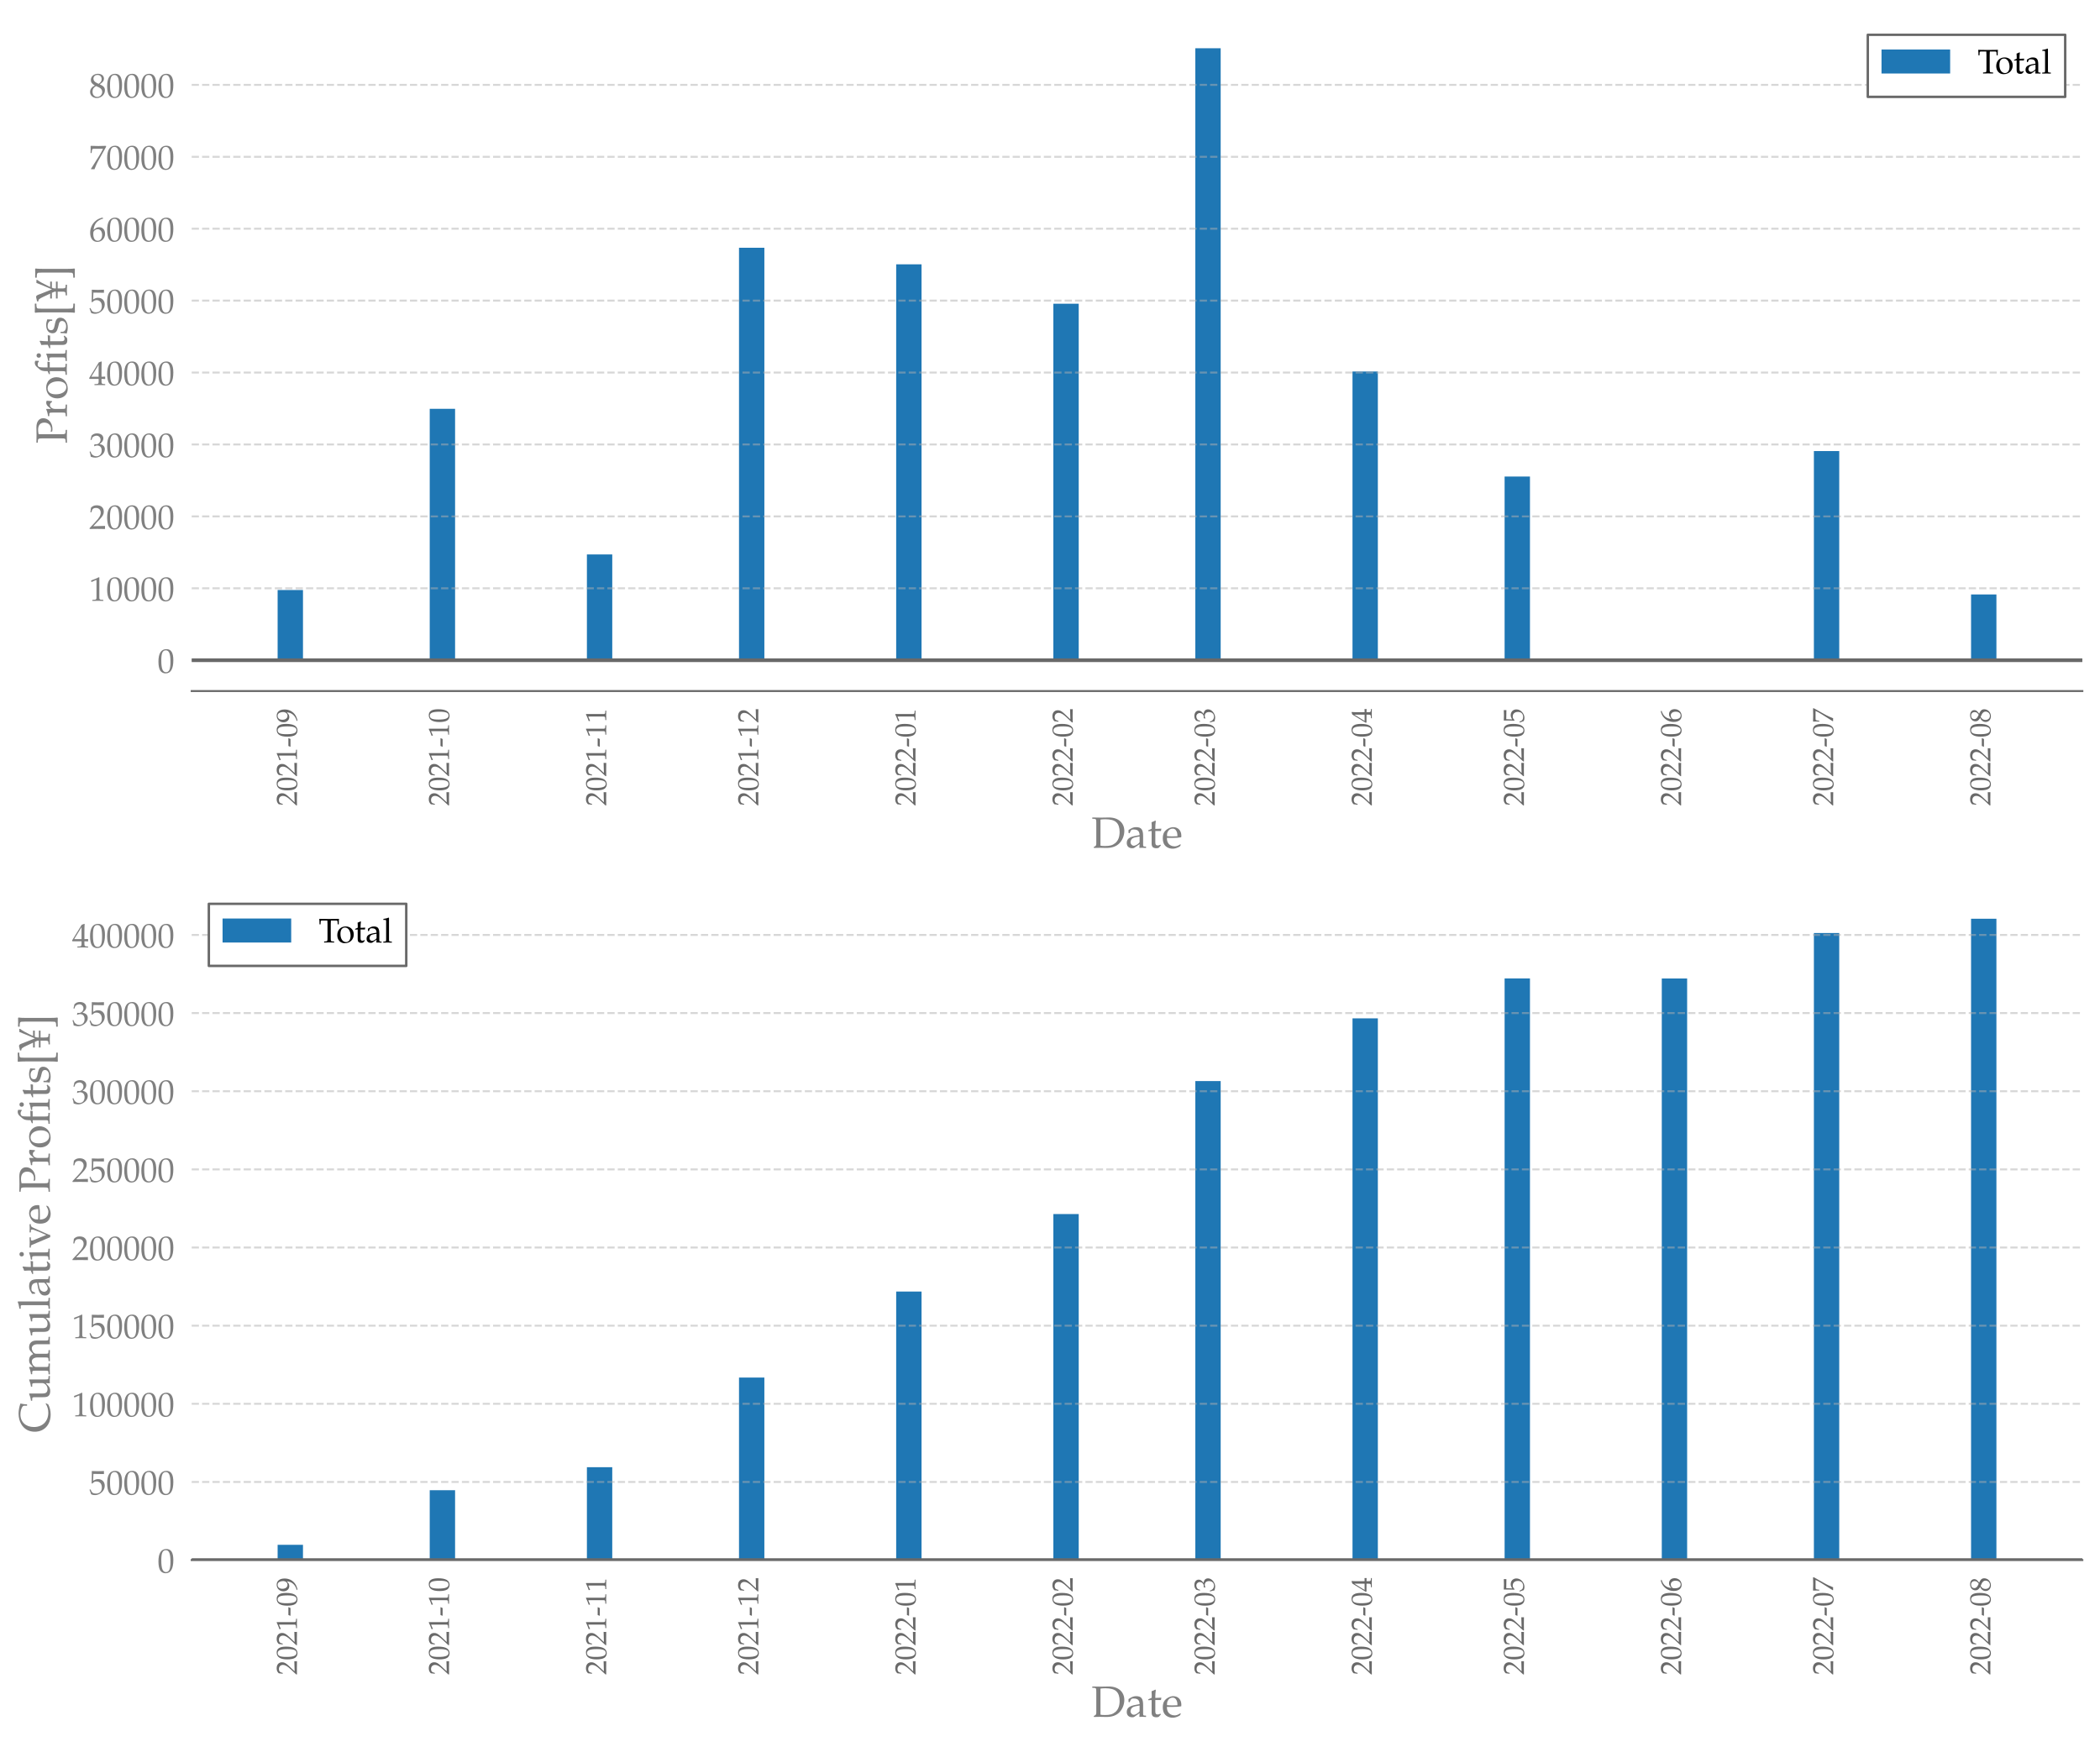<?xml version="1.0" encoding="utf-8" standalone="no"?>
<!DOCTYPE svg PUBLIC "-//W3C//DTD SVG 1.1//EN"
  "http://www.w3.org/Graphics/SVG/1.1/DTD/svg11.dtd">
<!-- Created with matplotlib (https://matplotlib.org/) -->
<svg height="712.8pt" version="1.1" viewBox="0 0 856.8 712.8" width="856.8pt" xmlns="http://www.w3.org/2000/svg" xmlns:xlink="http://www.w3.org/1999/xlink">
 <defs>
  <style type="text/css">*{stroke-linecap:butt;stroke-linejoin:round;}</style>
 </defs>
 <g id="figure_1">
  <g id="patch_1">
   <path d="M -0 712.8 
L 856.8 712.8 
L 856.8 0 
L -0 0 
z
" style="fill:#ffffff;"/>
  </g>
  <g id="axes_1">
   <g id="patch_2">
    <path d="M 78.209 281.988 
L 849.6 281.988 
L 849.6 7.2 
L 78.209 7.2 
z
" style="fill:#ffffff;"/>
   </g>
   <g id="patch_3">
    <path clip-path="url(#p47cc927fb6)" d="M 113.272 269.4 
L 123.615 269.4 
L 123.615 240.753 
L 113.272 240.753 
z
" style="fill:#1f77b4;"/>
   </g>
   <g id="patch_4">
    <path clip-path="url(#p47cc927fb6)" d="M 175.331 269.4 
L 185.674 269.4 
L 185.674 166.813 
L 175.331 166.813 
z
" style="fill:#1f77b4;"/>
   </g>
   <g id="patch_5">
    <path clip-path="url(#p47cc927fb6)" d="M 239.458 269.4 
L 249.802 269.4 
L 249.802 226.238 
L 239.458 226.238 
z
" style="fill:#1f77b4;"/>
   </g>
   <g id="patch_6">
    <path clip-path="url(#p47cc927fb6)" d="M 301.517 269.4 
L 311.86 269.4 
L 311.86 101.096 
L 301.517 101.096 
z
" style="fill:#1f77b4;"/>
   </g>
   <g id="patch_7">
    <path clip-path="url(#p47cc927fb6)" d="M 365.645 269.4 
L 375.988 269.4 
L 375.988 107.857 
L 365.645 107.857 
z
" style="fill:#1f77b4;"/>
   </g>
   <g id="patch_8">
    <path clip-path="url(#p47cc927fb6)" d="M 429.772 269.4 
L 440.115 269.4 
L 440.115 123.933 
L 429.772 123.933 
z
" style="fill:#1f77b4;"/>
   </g>
   <g id="patch_9">
    <path clip-path="url(#p47cc927fb6)" d="M 487.694 269.4 
L 498.037 269.4 
L 498.037 19.69 
L 487.694 19.69 
z
" style="fill:#1f77b4;"/>
   </g>
   <g id="patch_10">
    <path clip-path="url(#p47cc927fb6)" d="M 551.821 269.4 
L 562.164 269.4 
L 562.164 151.588 
L 551.821 151.588 
z
" style="fill:#1f77b4;"/>
   </g>
   <g id="patch_11">
    <path clip-path="url(#p47cc927fb6)" d="M 613.88 269.4 
L 624.223 269.4 
L 624.223 194.448 
L 613.88 194.448 
z
" style="fill:#1f77b4;"/>
   </g>
   <g id="patch_12">
    <path clip-path="url(#p47cc927fb6)" d="M 678.007 269.4 
L 688.351 269.4 
L 688.351 269.497 
L 678.007 269.497 
z
" style="fill:#1f77b4;"/>
   </g>
   <g id="patch_13">
    <path clip-path="url(#p47cc927fb6)" d="M 740.066 269.4 
L 750.409 269.4 
L 750.409 184.054 
L 740.066 184.054 
z
" style="fill:#1f77b4;"/>
   </g>
   <g id="patch_14">
    <path clip-path="url(#p47cc927fb6)" d="M 804.194 269.4 
L 814.537 269.4 
L 814.537 242.564 
L 804.194 242.564 
z
" style="fill:#1f77b4;"/>
   </g>
   <g id="matplotlib.axis_1">
    <g id="xtick_1">
     <g id="text_1">
      <!-- 2021-09 -->
      <g style="fill:#696969;" transform="translate(121.128 328.834)rotate(-90)scale(0.12 -0.12)">
       <defs>
        <path d="M 46.797 -0.312 
C 46.594 1.797 46.594 2.797 46.594 4.203 
C 46.594 5.5 46.594 6.5 46.797 8.703 
L 12.203 7.703 
L 30.406 27.031 
C 40.094 37.344 43.094 42.859 43.094 50.375 
C 43.094 61.891 35.297 69 22.594 69 
C 15.406 69 10.5 66.984 5.594 61.984 
L 3.906 48.375 
L 6.797 48.375 
L 8.094 52.969 
C 9.703 58.781 13.297 61.297 20 61.297 
C 28.594 61.297 34.094 55.875 34.094 47.375 
C 34.094 39.859 29.906 32.438 18.594 20.422 
L 1.594 2.297 
L 1.594 -0.312 
C 9 -0.109 16.5 0 23.906 0 
C 31.5 0 39.203 -0.109 46.797 -0.312 
z
" id="TeXGyrePagellaX-Regular-50"/>
        <path d="M 46.5 36.641 
C 46.5 58.578 40 69 26.297 69 
C 10.797 69 2.906 56.688 2.906 32.438 
C 2.906 20.719 5 10.609 8.5 5.703 
C 12 0.797 17.594 -2 23.797 -2 
C 38.906 -2 46.5 11 46.5 36.641 
z
M 38.094 31.641 
C 38.094 10.312 34.297 1.5 25.094 1.5 
C 15.406 1.5 11.297 11.609 11.297 36.047 
C 11.297 57.188 15 65.484 24.5 65.484 
C 34.203 65.484 38.094 55.672 38.094 31.641 
z
" id="TeXGyrePagellaX-Regular-48"/>
        <path d="M 41.797 -0.312 
L 41.797 2.688 
L 36.594 3 
C 31.094 3.297 30.094 4.391 30.094 9.547 
L 30.094 68.5 
L 28.703 69 
C 22.203 65.609 15.094 62.625 6 59.453 
L 6.703 55.172 
L 7.703 55.172 
C 12.094 57.156 16.5 59.156 20.906 61.047 
C 21.5 61.047 21.703 60.141 21.703 57.766 
L 21.703 9.547 
C 21.703 4.391 20.594 3.297 15.203 3 
L 9.594 2.688 
L 9.594 -0.312 
C 15.094 -0.109 20.594 0 26.094 0 
C 31.297 0 36.594 -0.109 41.797 -0.312 
z
" id="TeXGyrePagellaX-Regular-49"/>
        <path d="M 31.203 28.484 
L 30.703 29 
L 4.406 29 
L 1.703 22.297 
L 2.203 21.797 
L 28.203 21.797 
z
" id="TeXGyrePagellaX-Regular-45"/>
        <path d="M 45.703 41.938 
C 45.703 58.734 37.594 69 24.406 69 
C 11.594 69 2 59.031 2 45.703 
C 2 34.281 9.5 25.891 19.906 25.891 
C 23.297 25.891 27.203 26.984 29 28.484 
L 36 34.281 
C 35.203 17.406 24.297 4.969 6.203 0.516 
L 6.203 -0.297 
L 9.594 -2 
C 20.703 1.625 25.5 3.953 30.906 8.609 
C 40.594 17 45.703 28.594 45.703 41.938 
z
M 37 47.297 
C 37 38.156 31.703 32 24 32 
C 16 32 10.594 39.047 10.594 49.391 
C 10.594 59.422 15.797 65.688 24 65.688 
C 28.5 65.688 31.797 63.797 34 59.828 
C 35.797 56.641 37 51.781 37 47.297 
z
" id="TeXGyrePagellaX-Regular-57"/>
       </defs>
       <use transform="scale(0.996)" xlink:href="#TeXGyrePagellaX-Regular-50"/>
       <use transform="translate(49.813 0)scale(0.996)" xlink:href="#TeXGyrePagellaX-Regular-48"/>
       <use transform="translate(99.626 0)scale(0.996)" xlink:href="#TeXGyrePagellaX-Regular-50"/>
       <use transform="translate(149.44 0)scale(0.996)" xlink:href="#TeXGyrePagellaX-Regular-49"/>
       <use transform="translate(199.253 0)scale(0.996)" xlink:href="#TeXGyrePagellaX-Regular-45"/>
       <use transform="translate(232.428 0)scale(0.996)" xlink:href="#TeXGyrePagellaX-Regular-48"/>
       <use transform="translate(282.242 0)scale(0.996)" xlink:href="#TeXGyrePagellaX-Regular-57"/>
      </g>
     </g>
    </g>
    <g id="xtick_2">
     <g id="text_2">
      <!-- 2021-10 -->
      <g style="fill:#696969;" transform="translate(183.186 328.834)rotate(-90)scale(0.12 -0.12)">
       <use transform="scale(0.996)" xlink:href="#TeXGyrePagellaX-Regular-50"/>
       <use transform="translate(49.813 0)scale(0.996)" xlink:href="#TeXGyrePagellaX-Regular-48"/>
       <use transform="translate(99.626 0)scale(0.996)" xlink:href="#TeXGyrePagellaX-Regular-50"/>
       <use transform="translate(149.44 0)scale(0.996)" xlink:href="#TeXGyrePagellaX-Regular-49"/>
       <use transform="translate(199.253 0)scale(0.996)" xlink:href="#TeXGyrePagellaX-Regular-45"/>
       <use transform="translate(232.428 0)scale(0.996)" xlink:href="#TeXGyrePagellaX-Regular-49"/>
       <use transform="translate(282.242 0)scale(0.996)" xlink:href="#TeXGyrePagellaX-Regular-48"/>
      </g>
     </g>
    </g>
    <g id="xtick_3">
     <g id="text_3">
      <!-- 2021-11 -->
      <g style="fill:#696969;" transform="translate(247.314 328.834)rotate(-90)scale(0.12 -0.12)">
       <use transform="scale(0.996)" xlink:href="#TeXGyrePagellaX-Regular-50"/>
       <use transform="translate(49.813 0)scale(0.996)" xlink:href="#TeXGyrePagellaX-Regular-48"/>
       <use transform="translate(99.626 0)scale(0.996)" xlink:href="#TeXGyrePagellaX-Regular-50"/>
       <use transform="translate(149.44 0)scale(0.996)" xlink:href="#TeXGyrePagellaX-Regular-49"/>
       <use transform="translate(199.253 0)scale(0.996)" xlink:href="#TeXGyrePagellaX-Regular-45"/>
       <use transform="translate(232.428 0)scale(0.996)" xlink:href="#TeXGyrePagellaX-Regular-49"/>
       <use transform="translate(282.242 0)scale(0.996)" xlink:href="#TeXGyrePagellaX-Regular-49"/>
      </g>
     </g>
    </g>
    <g id="xtick_4">
     <g id="text_4">
      <!-- 2021-12 -->
      <g style="fill:#696969;" transform="translate(309.373 328.834)rotate(-90)scale(0.12 -0.12)">
       <use transform="scale(0.996)" xlink:href="#TeXGyrePagellaX-Regular-50"/>
       <use transform="translate(49.813 0)scale(0.996)" xlink:href="#TeXGyrePagellaX-Regular-48"/>
       <use transform="translate(99.626 0)scale(0.996)" xlink:href="#TeXGyrePagellaX-Regular-50"/>
       <use transform="translate(149.44 0)scale(0.996)" xlink:href="#TeXGyrePagellaX-Regular-49"/>
       <use transform="translate(199.253 0)scale(0.996)" xlink:href="#TeXGyrePagellaX-Regular-45"/>
       <use transform="translate(232.428 0)scale(0.996)" xlink:href="#TeXGyrePagellaX-Regular-49"/>
       <use transform="translate(282.242 0)scale(0.996)" xlink:href="#TeXGyrePagellaX-Regular-50"/>
      </g>
     </g>
    </g>
    <g id="xtick_5">
     <g id="text_5">
      <!-- 2022-01 -->
      <g style="fill:#696969;" transform="translate(373.5 328.834)rotate(-90)scale(0.12 -0.12)">
       <use transform="scale(0.996)" xlink:href="#TeXGyrePagellaX-Regular-50"/>
       <use transform="translate(49.813 0)scale(0.996)" xlink:href="#TeXGyrePagellaX-Regular-48"/>
       <use transform="translate(99.626 0)scale(0.996)" xlink:href="#TeXGyrePagellaX-Regular-50"/>
       <use transform="translate(149.44 0)scale(0.996)" xlink:href="#TeXGyrePagellaX-Regular-50"/>
       <use transform="translate(199.253 0)scale(0.996)" xlink:href="#TeXGyrePagellaX-Regular-45"/>
       <use transform="translate(232.428 0)scale(0.996)" xlink:href="#TeXGyrePagellaX-Regular-48"/>
       <use transform="translate(282.242 0)scale(0.996)" xlink:href="#TeXGyrePagellaX-Regular-49"/>
      </g>
     </g>
    </g>
    <g id="xtick_6">
     <g id="text_6">
      <!-- 2022-02 -->
      <g style="fill:#696969;" transform="translate(437.628 328.834)rotate(-90)scale(0.12 -0.12)">
       <use transform="scale(0.996)" xlink:href="#TeXGyrePagellaX-Regular-50"/>
       <use transform="translate(49.813 0)scale(0.996)" xlink:href="#TeXGyrePagellaX-Regular-48"/>
       <use transform="translate(99.626 0)scale(0.996)" xlink:href="#TeXGyrePagellaX-Regular-50"/>
       <use transform="translate(149.44 0)scale(0.996)" xlink:href="#TeXGyrePagellaX-Regular-50"/>
       <use transform="translate(199.253 0)scale(0.996)" xlink:href="#TeXGyrePagellaX-Regular-45"/>
       <use transform="translate(232.428 0)scale(0.996)" xlink:href="#TeXGyrePagellaX-Regular-48"/>
       <use transform="translate(282.242 0)scale(0.996)" xlink:href="#TeXGyrePagellaX-Regular-50"/>
      </g>
     </g>
    </g>
    <g id="xtick_7">
     <g id="text_7">
      <!-- 2022-03 -->
      <g style="fill:#696969;" transform="translate(495.549 328.834)rotate(-90)scale(0.12 -0.12)">
       <defs>
        <path d="M 46.203 22.594 
C 46.203 27.391 44.203 31.594 40.594 34.094 
C 38.094 35.891 35.797 36.688 30.797 37.594 
C 38.797 43.766 41.797 48.344 41.797 54.219 
C 41.797 63.094 34.406 69 23.297 69 
C 16.5 69 12 67.094 7.203 62.297 
L 4.297 49.938 
L 7.406 49.938 
L 9.203 55.516 
C 10.297 58.906 16.594 62.297 21.797 62.297 
C 28.297 62.297 33.594 57.016 33.594 50.734 
C 33.594 43.266 27.703 37 20.594 37 
C 19.797 37 15.906 37.297 15.906 37.297 
L 14.703 31.984 
L 15.406 31.391 
C 19.203 33.094 21.094 33.594 23.797 33.594 
C 32.094 33.391 36.906 28.094 36.906 19 
C 36.906 8.797 30.797 2.094 21.5 2.094 
C 16.906 2.094 12.797 3.594 9.797 6.391 
C 7.406 8.594 6.094 10.891 4.203 16.297 
L 1.5 15.297 
C 3.594 9.188 4.406 5.594 5 0.594 
C 10.297 -1.203 14.703 -2 18.406 -2 
C 30.5 -2 46.203 8.5 46.203 22.391 
z
" id="TeXGyrePagellaX-Regular-51"/>
       </defs>
       <use transform="scale(0.996)" xlink:href="#TeXGyrePagellaX-Regular-50"/>
       <use transform="translate(49.813 0)scale(0.996)" xlink:href="#TeXGyrePagellaX-Regular-48"/>
       <use transform="translate(99.626 0)scale(0.996)" xlink:href="#TeXGyrePagellaX-Regular-50"/>
       <use transform="translate(149.44 0)scale(0.996)" xlink:href="#TeXGyrePagellaX-Regular-50"/>
       <use transform="translate(199.253 0)scale(0.996)" xlink:href="#TeXGyrePagellaX-Regular-45"/>
       <use transform="translate(232.428 0)scale(0.996)" xlink:href="#TeXGyrePagellaX-Regular-48"/>
       <use transform="translate(282.242 0)scale(0.996)" xlink:href="#TeXGyrePagellaX-Regular-51"/>
      </g>
     </g>
    </g>
    <g id="xtick_8">
     <g id="text_8">
      <!-- 2022-04 -->
      <g style="fill:#696969;" transform="translate(559.677 328.834)rotate(-90)scale(0.12 -0.12)">
       <defs>
        <path d="M 47.203 -0.312 
L 47.203 2.688 
L 42.406 3 
C 37.5 3.297 36.406 4.578 36.406 10.547 
L 36.406 18 
C 42.297 18 44.406 17.891 47.203 17.594 
L 47.203 24.688 
C 47.203 24.688 42.297 24.391 39.094 24.391 
L 36.406 24.391 
L 36.406 38.203 
C 36.406 55.875 36.594 64.422 37.094 68.5 
L 35.906 69 
L 28.5 66.312 
L 0.203 20.297 
L 1.297 18 
L 28 18 
L 28 10.547 
C 28 4.578 26.906 3.188 22 3 
L 15.797 2.688 
L 15.797 -0.312 
C 21.203 -0.109 26.5 0 31.906 0 
C 37 0 42.094 -0.109 47.203 -0.312 
z
M 28 24.391 
L 6.5 24.391 
L 28 59.359 
z
" id="TeXGyrePagellaX-Regular-52"/>
       </defs>
       <use transform="scale(0.996)" xlink:href="#TeXGyrePagellaX-Regular-50"/>
       <use transform="translate(49.813 0)scale(0.996)" xlink:href="#TeXGyrePagellaX-Regular-48"/>
       <use transform="translate(99.626 0)scale(0.996)" xlink:href="#TeXGyrePagellaX-Regular-50"/>
       <use transform="translate(149.44 0)scale(0.996)" xlink:href="#TeXGyrePagellaX-Regular-50"/>
       <use transform="translate(199.253 0)scale(0.996)" xlink:href="#TeXGyrePagellaX-Regular-45"/>
       <use transform="translate(232.428 0)scale(0.996)" xlink:href="#TeXGyrePagellaX-Regular-48"/>
       <use transform="translate(282.242 0)scale(0.996)" xlink:href="#TeXGyrePagellaX-Regular-52"/>
      </g>
     </g>
    </g>
    <g id="xtick_9">
     <g id="text_9">
      <!-- 2022-05 -->
      <g style="fill:#696969;" transform="translate(621.735 328.834)rotate(-90)scale(0.12 -0.12)">
       <defs>
        <path d="M 45.906 25.484 
C 45.906 36.875 37.797 44.891 26.406 44.891 
C 21.594 44.891 18 43.594 11.797 39.891 
L 12.703 60.094 
L 43.203 59.609 
L 43.703 60.094 
C 43.5 61.891 43.5 62.484 43.5 63.984 
C 43.5 65.594 43.5 66.188 43.703 68 
L 43.203 68.5 
C 43.203 68.5 32.594 68 25.797 68 
C 19 68 8.406 68.5 8.406 68.5 
L 7.906 68 
L 8.094 54.547 
C 8.094 46.141 7.797 36.875 7.5 32.438 
L 9.5 31.844 
C 14.203 36.578 16.906 38 21.797 38 
C 31.406 38 37.406 31.125 37.406 20.234 
C 37.406 9.047 31 2.5 20.094 2.5 
C 14.703 2.5 9.703 4.312 8.297 6.922 
L 3.703 15.203 
L 1.297 13.781 
C 3.594 8.031 4.797 4.812 6.203 0.391 
C 9 -1.109 13 -2 17.297 -2 
C 24 -2 31.094 0.891 36.594 5.719 
C 42.703 11.172 45.906 18.016 45.906 25.484 
z
" id="TeXGyrePagellaX-Regular-53"/>
       </defs>
       <use transform="scale(0.996)" xlink:href="#TeXGyrePagellaX-Regular-50"/>
       <use transform="translate(49.813 0)scale(0.996)" xlink:href="#TeXGyrePagellaX-Regular-48"/>
       <use transform="translate(99.626 0)scale(0.996)" xlink:href="#TeXGyrePagellaX-Regular-50"/>
       <use transform="translate(149.44 0)scale(0.996)" xlink:href="#TeXGyrePagellaX-Regular-50"/>
       <use transform="translate(199.253 0)scale(0.996)" xlink:href="#TeXGyrePagellaX-Regular-45"/>
       <use transform="translate(232.428 0)scale(0.996)" xlink:href="#TeXGyrePagellaX-Regular-48"/>
       <use transform="translate(282.242 0)scale(0.996)" xlink:href="#TeXGyrePagellaX-Regular-53"/>
      </g>
     </g>
    </g>
    <g id="xtick_10">
     <g id="text_10">
      <!-- 2022-06 -->
      <g style="fill:#696969;" transform="translate(685.863 328.834)rotate(-90)scale(0.12 -0.12)">
       <defs>
        <path d="M 46.797 21.953 
C 46.797 33.484 39.906 41 29.297 41 
C 23.406 41 19.703 38.594 13.094 33.188 
C 15.203 51.297 23.594 61.094 41.594 66.5 
L 41.594 67.297 
L 37.906 69 
C 28.297 65.797 24.203 63.797 19.094 59.391 
C 8.797 50.688 3.203 38.484 3.203 24.766 
C 3.203 8.219 11.203 -2 24.094 -2 
C 37.094 -2 46.797 8.312 46.797 21.953 
z
M 38.203 18.438 
C 38.203 8.016 33.094 1.297 25.406 1.297 
C 16.906 1.297 12.297 8.609 12.297 22.047 
C 12.297 25.562 12.703 27.469 13.797 29.172 
C 16 32.578 20.703 34.984 25.5 34.984 
C 33.094 34.984 38.203 28.375 38.203 18.438 
z
" id="TeXGyrePagellaX-Regular-54"/>
       </defs>
       <use transform="scale(0.996)" xlink:href="#TeXGyrePagellaX-Regular-50"/>
       <use transform="translate(49.813 0)scale(0.996)" xlink:href="#TeXGyrePagellaX-Regular-48"/>
       <use transform="translate(99.626 0)scale(0.996)" xlink:href="#TeXGyrePagellaX-Regular-50"/>
       <use transform="translate(149.44 0)scale(0.996)" xlink:href="#TeXGyrePagellaX-Regular-50"/>
       <use transform="translate(199.253 0)scale(0.996)" xlink:href="#TeXGyrePagellaX-Regular-45"/>
       <use transform="translate(232.428 0)scale(0.996)" xlink:href="#TeXGyrePagellaX-Regular-48"/>
       <use transform="translate(282.242 0)scale(0.996)" xlink:href="#TeXGyrePagellaX-Regular-54"/>
      </g>
     </g>
    </g>
    <g id="xtick_11">
     <g id="text_11">
      <!-- 2022-07 -->
      <g style="fill:#696969;" transform="translate(747.922 328.834)rotate(-90)scale(0.12 -0.12)">
       <defs>
        <path d="M 49.703 65.594 
L 49.703 68.594 
C 38.906 68.188 38 68.094 27.297 68.094 
C 16.797 68.094 15.094 68.188 5.406 68.594 
L 4.406 68.094 
C 4.406 68.094 4.703 61.688 4.703 57.625 
C 4.703 53.656 4.406 47.516 4.406 47.516 
L 7.406 47.516 
L 8.094 53.062 
C 8.906 59.203 9.594 60 14.203 60 
L 40.906 60 
C 36.906 51.875 33.797 46.141 30 40.094 
L 5.594 1.281 
L 6.5 0 
C 6.5 0 9.297 0.297 11.094 0.297 
C 12.906 0.297 15.703 0 15.703 0 
C 19.906 10.781 22.5 17.219 31.406 32.969 
z
" id="TeXGyrePagellaX-Regular-55"/>
       </defs>
       <use transform="scale(0.996)" xlink:href="#TeXGyrePagellaX-Regular-50"/>
       <use transform="translate(49.813 0)scale(0.996)" xlink:href="#TeXGyrePagellaX-Regular-48"/>
       <use transform="translate(99.626 0)scale(0.996)" xlink:href="#TeXGyrePagellaX-Regular-50"/>
       <use transform="translate(149.44 0)scale(0.996)" xlink:href="#TeXGyrePagellaX-Regular-50"/>
       <use transform="translate(199.253 0)scale(0.996)" xlink:href="#TeXGyrePagellaX-Regular-45"/>
       <use transform="translate(232.428 0)scale(0.996)" xlink:href="#TeXGyrePagellaX-Regular-48"/>
       <use transform="translate(282.242 0)scale(0.996)" xlink:href="#TeXGyrePagellaX-Regular-55"/>
      </g>
     </g>
    </g>
    <g id="xtick_12">
     <g id="text_12">
      <!-- 2022-08 -->
      <g style="fill:#696969;" transform="translate(812.049 328.834)rotate(-90)scale(0.12 -0.12)">
       <defs>
        <path d="M 46.406 20.688 
C 46.406 28.688 42.703 32.984 31.297 38.188 
C 40.406 44.391 43.594 48.594 43.594 54.594 
C 43.594 63.188 36.5 69 25.906 69 
C 14 69 5.297 61.391 5.297 50.891 
C 5.297 44.094 8 40.297 16.797 34.594 
C 12.703 32.688 11 31.594 8.797 29.484 
C 5 25.594 3 21.094 3 15.891 
C 3 5.594 11.297 -2 22.594 -2 
C 35.594 -2 46.406 8.188 46.406 20.594 
z
M 38.5 16.391 
C 38.5 8 32.203 1.391 24.094 1.391 
C 15.594 1.391 10.094 7.391 10.094 16.688 
C 10.094 24 13 28.594 20.406 33.094 
L 28.406 29.5 
C 34.703 26.688 38.5 21.797 38.5 16.391 
z
M 36.797 53.391 
C 36.797 47.688 34.297 43.797 27.797 39.594 
L 22.297 42.297 
C 16 45.484 12.797 49.484 12.797 54.484 
C 12.797 61.094 17.594 65.594 24.703 65.594 
C 32 65.594 36.797 60.797 36.797 53.484 
z
" id="TeXGyrePagellaX-Regular-56"/>
       </defs>
       <use transform="scale(0.996)" xlink:href="#TeXGyrePagellaX-Regular-50"/>
       <use transform="translate(49.813 0)scale(0.996)" xlink:href="#TeXGyrePagellaX-Regular-48"/>
       <use transform="translate(99.626 0)scale(0.996)" xlink:href="#TeXGyrePagellaX-Regular-50"/>
       <use transform="translate(149.44 0)scale(0.996)" xlink:href="#TeXGyrePagellaX-Regular-50"/>
       <use transform="translate(199.253 0)scale(0.996)" xlink:href="#TeXGyrePagellaX-Regular-45"/>
       <use transform="translate(232.428 0)scale(0.996)" xlink:href="#TeXGyrePagellaX-Regular-48"/>
       <use transform="translate(282.242 0)scale(0.996)" xlink:href="#TeXGyrePagellaX-Regular-56"/>
      </g>
     </g>
    </g>
    <g id="text_13">
     <!-- Date -->
     <g style="fill:#808080;" transform="translate(445.263 345.943)scale(0.18 -0.18)">
      <defs>
       <path d="M 75.094 38.297 
C 75.094 56.891 61.297 69 40.203 69 
C 34.406 69 28.594 68.688 22.797 68.688 
C 15.906 68.688 9.094 68.797 2.203 69 
L 2.203 65.984 
L 6.203 65.984 
C 10.797 65.688 11.297 64.797 11.297 56.984 
L 11.297 9.5 
C 11.297 6.594 10.406 4.391 8.797 3.594 
L 5.703 2 
L 5.703 -0.312 
C 10.297 -0.109 15 0 19.594 0 
C 24.406 0 29.297 -0.312 34.094 -0.312 
C 46.906 -0.312 56.5 3 63.5 9.906 
C 70.703 17.016 75.094 27.828 75.094 38.547 
z
M 64.406 35.938 
C 64.406 24.719 61 16.109 54.406 10.703 
C 48.406 5.781 42.406 4.094 31.094 4.094 
C 26.5 4.094 23.406 4.297 20.797 4.891 
L 20.797 64.188 
C 23.406 64.688 26.906 64.984 31.906 64.984 
C 43 64.984 52 63 57.297 57.719 
C 62.094 52.938 64.406 45.75 64.406 35.781 
z
" id="TeXGyrePagellaX-Regular-68"/>
       <path d="M 47.094 -0.312 
L 47.094 2.688 
L 43.203 2.891 
C 40.797 3 40.406 3.797 40.406 8.703 
L 40.406 27.047 
C 40.406 41.688 36.203 47 24.594 47 
C 20.297 47 16.297 45.891 12.5 43.594 
L 7.203 40.391 
L 7.203 33.875 
L 9.797 33.172 
L 11.094 36.281 
C 13.094 40.984 14.203 41.688 18.797 41.688 
C 28.203 41.688 32.094 37.984 32.406 28.859 
L 22.5 27.047 
C 8.906 24.547 3.203 19.828 3.203 11.109 
C 3.203 3.5 7.906 -1 15.797 -1 
C 17.594 -1 19.297 -0.703 20 -0.203 
L 32.406 8.391 
L 31.906 -0.109 
C 34.5 -0.109 37.094 0 39.703 0 
C 42.203 0 44.594 -0.109 47.094 -0.312 
z
M 32.406 12.594 
C 29.5 8.5 23.203 4.688 19.297 4.688 
C 15.297 4.688 11.797 8.391 11.797 12.688 
C 11.797 16.391 13.797 19.891 16.797 21.797 
C 19.297 23.297 24.797 24.688 32.406 25.797 
z
" id="TeXGyrePagellaX-Regular-97"/>
       <path d="M 31.906 43.594 
L 18.203 43 
L 18.203 46.766 
C 18.203 50.953 18.5 54.531 19.297 60.891 
L 18.094 62 
C 15.703 60.5 12.703 59.203 9.594 58.219 
C 9.906 55.234 10 53.344 10 50.359 
L 10 43.391 
L 2.203 39.891 
L 2.203 37.797 
L 9.797 38.188 
L 9.797 9.562 
C 9.797 2.188 13.094 -1 20.797 -1 
C 23.094 -1 25.5 -0.5 26.094 0.188 
L 30.906 5.484 
L 29.594 7.188 
C 27.094 5.797 25.594 5.297 23.703 5.297 
C 19.797 5.297 18.203 7.281 18.203 12.156 
L 18.203 38.188 
L 31 38.188 
z
" id="TeXGyrePagellaX-Regular-116"/>
       <path d="M 44.797 27.531 
C 44.797 39.375 37.406 47 26.203 47 
C 22.5 47 18.203 45.688 14.094 43.281 
C 5.906 38.438 2.594 32.062 2.594 21.516 
C 2.594 15.344 4 10.047 6.797 6.328 
C 10.703 1.094 17.5 -2 25 -2 
C 28.703 -2 32.406 -1.203 36.5 0.594 
C 39.203 1.688 41.297 3 41.703 3.594 
L 43.703 6.922 
L 42.406 7.891 
C 36 4.172 33.703 3.297 29.406 3.297 
C 22.906 3.297 17.5 6.141 14.703 10.938 
C 12.797 14.172 12.094 16.906 11.906 22.594 
L 26.5 22.594 
C 33.406 22.594 37.703 22.891 44.594 23.984 
C 44.703 25.391 44.797 26.297 44.797 27.531 
z
M 35.906 26.297 
L 24.703 26 
C 20.094 26 17.5 26.094 12.094 26.609 
C 12.094 31.453 12.5 33.703 13.797 36.391 
C 15.906 40.906 20.203 43.688 25 43.688 
C 28.297 43.688 30.906 42.359 32.703 39.578 
C 34.906 36.188 35.906 33.203 35.906 26.297 
z
" id="TeXGyrePagellaX-Regular-101"/>
      </defs>
      <use transform="scale(0.996)" xlink:href="#TeXGyrePagellaX-Regular-68"/>
      <use transform="translate(77.111 0)scale(0.996)" xlink:href="#TeXGyrePagellaX-Regular-97"/>
      <use transform="translate(126.924 0)scale(0.996)" xlink:href="#TeXGyrePagellaX-Regular-116"/>
      <use transform="translate(159.402 0)scale(0.996)" xlink:href="#TeXGyrePagellaX-Regular-101"/>
     </g>
    </g>
   </g>
   <g id="matplotlib.axis_2">
    <g id="ytick_1">
     <g id="line2d_1">
      <path clip-path="url(#p47cc927fb6)" d="M 78.209 269.4 
L 849.6 269.4 
" style="fill:none;stroke:#b0b0b0;stroke-dasharray:2.96,1.28;stroke-dashoffset:0;stroke-opacity:0.5;stroke-width:0.8;"/>
     </g>
     <g id="text_14">
      <!-- $\mathdefault{0}$ -->
      <g style="fill:#808080;" transform="translate(64.235 274.498)scale(0.14 -0.14)">
       <use transform="scale(0.996)" xlink:href="#TeXGyrePagellaX-Regular-48"/>
      </g>
     </g>
    </g>
    <g id="ytick_2">
     <g id="line2d_2">
      <path clip-path="url(#p47cc927fb6)" d="M 78.209 240.054 
L 849.6 240.054 
" style="fill:none;stroke:#b0b0b0;stroke-dasharray:2.96,1.28;stroke-dashoffset:0;stroke-opacity:0.5;stroke-width:0.8;"/>
     </g>
     <g id="text_15">
      <!-- $\mathdefault{10000}$ -->
      <g style="fill:#808080;" transform="translate(36.34 245.152)scale(0.14 -0.14)">
       <use transform="scale(0.996)" xlink:href="#TeXGyrePagellaX-Regular-49"/>
       <use transform="translate(49.813 0)scale(0.996)" xlink:href="#TeXGyrePagellaX-Regular-48"/>
       <use transform="translate(99.626 0)scale(0.996)" xlink:href="#TeXGyrePagellaX-Regular-48"/>
       <use transform="translate(149.44 0)scale(0.996)" xlink:href="#TeXGyrePagellaX-Regular-48"/>
       <use transform="translate(199.253 0)scale(0.996)" xlink:href="#TeXGyrePagellaX-Regular-48"/>
      </g>
     </g>
    </g>
    <g id="ytick_3">
     <g id="line2d_3">
      <path clip-path="url(#p47cc927fb6)" d="M 78.209 210.709 
L 849.6 210.709 
" style="fill:none;stroke:#b0b0b0;stroke-dasharray:2.96,1.28;stroke-dashoffset:0;stroke-opacity:0.5;stroke-width:0.8;"/>
     </g>
     <g id="text_16">
      <!-- $\mathdefault{20000}$ -->
      <g style="fill:#808080;" transform="translate(36.34 215.806)scale(0.14 -0.14)">
       <use transform="scale(0.996)" xlink:href="#TeXGyrePagellaX-Regular-50"/>
       <use transform="translate(49.813 0)scale(0.996)" xlink:href="#TeXGyrePagellaX-Regular-48"/>
       <use transform="translate(99.626 0)scale(0.996)" xlink:href="#TeXGyrePagellaX-Regular-48"/>
       <use transform="translate(149.44 0)scale(0.996)" xlink:href="#TeXGyrePagellaX-Regular-48"/>
       <use transform="translate(199.253 0)scale(0.996)" xlink:href="#TeXGyrePagellaX-Regular-48"/>
      </g>
     </g>
    </g>
    <g id="ytick_4">
     <g id="line2d_4">
      <path clip-path="url(#p47cc927fb6)" d="M 78.209 181.363 
L 849.6 181.363 
" style="fill:none;stroke:#b0b0b0;stroke-dasharray:2.96,1.28;stroke-dashoffset:0;stroke-opacity:0.5;stroke-width:0.8;"/>
     </g>
     <g id="text_17">
      <!-- $\mathdefault{30000}$ -->
      <g style="fill:#808080;" transform="translate(36.34 186.461)scale(0.14 -0.14)">
       <use transform="scale(0.996)" xlink:href="#TeXGyrePagellaX-Regular-51"/>
       <use transform="translate(49.813 0)scale(0.996)" xlink:href="#TeXGyrePagellaX-Regular-48"/>
       <use transform="translate(99.626 0)scale(0.996)" xlink:href="#TeXGyrePagellaX-Regular-48"/>
       <use transform="translate(149.44 0)scale(0.996)" xlink:href="#TeXGyrePagellaX-Regular-48"/>
       <use transform="translate(199.253 0)scale(0.996)" xlink:href="#TeXGyrePagellaX-Regular-48"/>
      </g>
     </g>
    </g>
    <g id="ytick_5">
     <g id="line2d_5">
      <path clip-path="url(#p47cc927fb6)" d="M 78.209 152.017 
L 849.6 152.017 
" style="fill:none;stroke:#b0b0b0;stroke-dasharray:2.96,1.28;stroke-dashoffset:0;stroke-opacity:0.5;stroke-width:0.8;"/>
     </g>
     <g id="text_18">
      <!-- $\mathdefault{40000}$ -->
      <g style="fill:#808080;" transform="translate(36.34 157.115)scale(0.14 -0.14)">
       <use transform="scale(0.996)" xlink:href="#TeXGyrePagellaX-Regular-52"/>
       <use transform="translate(49.813 0)scale(0.996)" xlink:href="#TeXGyrePagellaX-Regular-48"/>
       <use transform="translate(99.626 0)scale(0.996)" xlink:href="#TeXGyrePagellaX-Regular-48"/>
       <use transform="translate(149.44 0)scale(0.996)" xlink:href="#TeXGyrePagellaX-Regular-48"/>
       <use transform="translate(199.253 0)scale(0.996)" xlink:href="#TeXGyrePagellaX-Regular-48"/>
      </g>
     </g>
    </g>
    <g id="ytick_6">
     <g id="line2d_6">
      <path clip-path="url(#p47cc927fb6)" d="M 78.209 122.671 
L 849.6 122.671 
" style="fill:none;stroke:#b0b0b0;stroke-dasharray:2.96,1.28;stroke-dashoffset:0;stroke-opacity:0.5;stroke-width:0.8;"/>
     </g>
     <g id="text_19">
      <!-- $\mathdefault{50000}$ -->
      <g style="fill:#808080;" transform="translate(36.34 127.769)scale(0.14 -0.14)">
       <use transform="scale(0.996)" xlink:href="#TeXGyrePagellaX-Regular-53"/>
       <use transform="translate(49.813 0)scale(0.996)" xlink:href="#TeXGyrePagellaX-Regular-48"/>
       <use transform="translate(99.626 0)scale(0.996)" xlink:href="#TeXGyrePagellaX-Regular-48"/>
       <use transform="translate(149.44 0)scale(0.996)" xlink:href="#TeXGyrePagellaX-Regular-48"/>
       <use transform="translate(199.253 0)scale(0.996)" xlink:href="#TeXGyrePagellaX-Regular-48"/>
      </g>
     </g>
    </g>
    <g id="ytick_7">
     <g id="line2d_7">
      <path clip-path="url(#p47cc927fb6)" d="M 78.209 93.325 
L 849.6 93.325 
" style="fill:none;stroke:#b0b0b0;stroke-dasharray:2.96,1.28;stroke-dashoffset:0;stroke-opacity:0.5;stroke-width:0.8;"/>
     </g>
     <g id="text_20">
      <!-- $\mathdefault{60000}$ -->
      <g style="fill:#808080;" transform="translate(36.34 98.423)scale(0.14 -0.14)">
       <use transform="scale(0.996)" xlink:href="#TeXGyrePagellaX-Regular-54"/>
       <use transform="translate(49.813 0)scale(0.996)" xlink:href="#TeXGyrePagellaX-Regular-48"/>
       <use transform="translate(99.626 0)scale(0.996)" xlink:href="#TeXGyrePagellaX-Regular-48"/>
       <use transform="translate(149.44 0)scale(0.996)" xlink:href="#TeXGyrePagellaX-Regular-48"/>
       <use transform="translate(199.253 0)scale(0.996)" xlink:href="#TeXGyrePagellaX-Regular-48"/>
      </g>
     </g>
    </g>
    <g id="ytick_8">
     <g id="line2d_8">
      <path clip-path="url(#p47cc927fb6)" d="M 78.209 63.979 
L 849.6 63.979 
" style="fill:none;stroke:#b0b0b0;stroke-dasharray:2.96,1.28;stroke-dashoffset:0;stroke-opacity:0.5;stroke-width:0.8;"/>
     </g>
     <g id="text_21">
      <!-- $\mathdefault{70000}$ -->
      <g style="fill:#808080;" transform="translate(36.34 69.077)scale(0.14 -0.14)">
       <use transform="scale(0.996)" xlink:href="#TeXGyrePagellaX-Regular-55"/>
       <use transform="translate(49.813 0)scale(0.996)" xlink:href="#TeXGyrePagellaX-Regular-48"/>
       <use transform="translate(99.626 0)scale(0.996)" xlink:href="#TeXGyrePagellaX-Regular-48"/>
       <use transform="translate(149.44 0)scale(0.996)" xlink:href="#TeXGyrePagellaX-Regular-48"/>
       <use transform="translate(199.253 0)scale(0.996)" xlink:href="#TeXGyrePagellaX-Regular-48"/>
      </g>
     </g>
    </g>
    <g id="ytick_9">
     <g id="line2d_9">
      <path clip-path="url(#p47cc927fb6)" d="M 78.209 34.633 
L 849.6 34.633 
" style="fill:none;stroke:#b0b0b0;stroke-dasharray:2.96,1.28;stroke-dashoffset:0;stroke-opacity:0.5;stroke-width:0.8;"/>
     </g>
     <g id="text_22">
      <!-- $\mathdefault{80000}$ -->
      <g style="fill:#808080;" transform="translate(36.34 39.731)scale(0.14 -0.14)">
       <use transform="scale(0.996)" xlink:href="#TeXGyrePagellaX-Regular-56"/>
       <use transform="translate(49.813 0)scale(0.996)" xlink:href="#TeXGyrePagellaX-Regular-48"/>
       <use transform="translate(99.626 0)scale(0.996)" xlink:href="#TeXGyrePagellaX-Regular-48"/>
       <use transform="translate(149.44 0)scale(0.996)" xlink:href="#TeXGyrePagellaX-Regular-48"/>
       <use transform="translate(199.253 0)scale(0.996)" xlink:href="#TeXGyrePagellaX-Regular-48"/>
      </g>
     </g>
    </g>
    <g id="text_23">
     <!-- Profits[¥] -->
     <g style="fill:#808080;" transform="translate(27.283 181.051)rotate(-90)scale(0.18 -0.18)">
      <defs>
       <path d="M 58 53.797 
C 58 63.391 50.203 69.297 37.5 69.297 
C 31.797 69.297 26.203 69 20.5 69 
C 14.406 69 8.406 69.094 2.297 69.297 
L 2.297 66.297 
L 6.797 65.984 
C 11.297 65.688 12.094 64.391 12.094 56.984 
L 12.094 12 
C 12.094 4.094 11.594 3.297 7 3 
L 2.203 2.688 
L 2.203 -0.312 
C 7.094 -0.109 11.906 0 16.797 0 
C 21.703 0 26.594 -0.109 31.5 -0.312 
L 31.5 2.688 
L 26.703 3 
C 22.094 3.297 21.594 4.094 21.594 12 
L 21.594 64.297 
C 25.094 65.094 28 65.484 31.406 65.484 
C 42.203 65.484 48 60.547 48 51.141 
C 48 42.234 41.906 36 33.203 36 
C 31.094 36 29.594 36.188 27 36.984 
L 28 33.391 
C 30.406 32.891 31.797 32.797 33.797 32.797 
C 47.5 32.797 58 42.031 58 53.906 
z
" id="TeXGyrePagellaX-Regular-80"/>
       <path d="M 37.406 45.891 
C 36.297 46.594 34.5 47 32.703 47 
C 29.703 46.891 26.5 45.297 24.406 42.797 
L 18.797 36.188 
L 18.797 46.5 
L 17.906 47 
C 12.797 44.797 7.594 43.391 2.297 42.797 
L 2.297 40 
L 6 40 
C 10 40 10.406 39.297 10.406 32.688 
L 10.406 10.188 
C 10.406 3.891 10.094 3.188 6.703 3 
L 2.094 2.688 
L 2.094 -0.312 
C 6.203 -0.109 10.297 0 14.406 0 
C 19.203 0 23.906 -0.109 28.703 -0.312 
L 28.703 2.688 
L 23.5 3 
C 19 3.297 18.797 3.594 18.797 10.188 
L 18.797 27.391 
C 18.797 33.484 22.797 38.484 27.703 38.484 
C 30.703 38.484 32.797 37.094 34.406 33.891 
L 36.5 33.891 
z
" id="TeXGyrePagellaX-Regular-114"/>
       <path d="M 51.406 23.797 
C 51.406 37.359 41.594 47.094 27.906 47.094 
C 13.297 47.094 3.203 36.766 3.203 21.797 
C 3.203 7.625 12.094 -2 25 -2 
C 40.406 -2 51.406 8.734 51.406 23.797 
z
M 42.094 20.078 
C 42.094 8.531 37 1.297 28.906 1.297 
C 19.094 1.297 12.5 10.938 12.5 25.203 
C 12.5 37.266 17.297 43.797 26.094 43.797 
C 35.297 43.797 42.094 33.75 42.094 20.078 
z
" id="TeXGyrePagellaX-Regular-111"/>
       <path d="M 51.203 63.984 
C 51.203 66.891 49.203 69 46.297 69 
C 43.203 69 41.203 66.984 41.203 63.984 
C 41.203 60.984 43.203 58.984 46.203 58.984 
C 49.203 58.984 51.203 60.984 51.203 63.984 
z
M 34.094 64.297 
L 34.094 72 
C 32 72.688 30.797 73 29.5 73 
C 26.297 73 22.797 71.297 20.594 68.797 
L 14.797 62.172 
C 11.906 58.859 10.594 54.328 10.594 47.703 
L 10.594 43.891 
L 3.703 40.797 
L 3.703 38.594 
L 10.594 39 
L 10.594 10.531 
C 10.594 4.203 10.297 3.5 6.906 3.297 
L 2.297 3 
L 2.297 0 
C 6.5 0.188 10.594 0.297 14.797 0.297 
C 19 0.297 23.094 0.188 27.297 0 
L 27.297 3 
L 22.703 3.297 
C 19.297 3.5 19 4.203 19 10.531 
L 19 39 
L 31.406 39 
L 32.094 44.25 
C 27.703 43.984 23.406 43.891 19 43.891 
L 19 52.016 
C 19 63.578 20.297 66.391 26 66.391 
C 28.703 66.391 30.5 65.688 32.906 63.578 
z
M 58.703 0 
L 58.703 3 
L 54.094 3.297 
C 50.703 3.484 50.406 4.188 50.406 10.469 
L 50.406 46.312 
L 49.5 47 
C 45.094 44.844 39.797 43.469 33.906 42.797 
L 33.906 40 
L 37.594 40 
C 41.594 40 42 39.297 42 32.719 
L 42 10.469 
C 42 4.188 41.703 3.484 38.297 3.297 
L 33.703 3 
L 33.703 0 
C 37.906 0.188 42 0.297 46.203 0.297 
C 50.406 0.297 54.5 0.188 58.703 0 
z
" id="TeXGyrePagellaX-Regular-28"/>
       <path d="M 39.094 14.984 
C 39.094 18.094 38.297 20.391 36.297 22.391 
C 33.703 24.984 30.406 26.094 21.594 27.797 
C 13.406 29.391 10.703 31.391 10.703 35.984 
C 10.703 40.984 14.203 43.797 20.297 43.797 
C 27 43.797 32.094 40.297 32.094 35.594 
L 32.094 33.297 
L 34.906 33.297 
C 35 39.094 35.094 41.484 35.406 44.594 
C 30.094 46.391 26.5 47.094 22.406 47.094 
C 10.797 47.094 3.703 41.594 3.703 32.594 
C 3.703 27.797 5.906 24.391 10.5 22.297 
C 13.203 21.094 18.5 19.484 25.297 17.984 
C 29.797 16.797 31.703 14.688 31.703 10.891 
C 31.703 5.5 26.703 1.688 19.594 1.688 
C 12.297 1.688 7.094 5.188 7.094 10.188 
L 7.094 14.297 
L 4.094 14.297 
C 4.094 7.391 3.797 4.391 3 0.391 
C 8.203 -1.312 12.094 -2 16.703 -2 
C 29.797 -2 39.094 5 39.094 14.797 
z
" id="TeXGyrePagellaX-Regular-115"/>
       <path d="M 28.797 -17.703 
L 28.797 -15.109 
L 28.406 -14.609 
L 24.594 -14.609 
C 21.906 -14.609 19.703 -14.016 18.5 -13 
C 17.594 -12.109 17.203 -10.797 17.203 -2.172 
L 17.203 56.844 
C 17.203 65.484 17.594 66.781 18.5 67.688 
C 19.703 68.688 21.906 69.297 24.594 69.297 
L 28.406 69.297 
L 28.797 69.797 
L 28.797 72.391 
L 28.203 73 
L 18.5 72.797 
L 8.797 73 
L 7.906 71.688 
C 8.594 68.688 8.797 59.266 8.797 54.438 
L 8.797 0.234 
C 8.797 -4.578 8.594 -14.016 7.906 -17.016 
L 8.797 -18.312 
L 18.5 -18.109 
L 28.203 -18.312 
z
" id="TeXGyrePagellaX-Regular-91"/>
       <path d="M 49.594 67.781 
L 49.594 69.297 
L 42.594 69.297 
C 37.797 57.359 33 45.516 27.906 33.906 
L 17.5 60.062 
C 17.406 60.359 17.203 60.766 16.703 62.375 
C 14.594 68.281 13.297 70 10.703 70 
C 10.297 70 10 70 9.703 69.891 
L 0.5 67.781 
L 0.5 64.875 
L 1.094 64.875 
C 4.906 64.875 6.594 62.766 10.703 54.047 
L 18.203 38 
L 7.094 38 
L 7.094 34.094 
L 20 34.094 
L 22.094 29.344 
C 22.594 28.219 22.703 27.734 22.703 26.406 
L 22.703 24.891 
L 7.094 24.891 
L 7.094 21 
L 22.703 21 
L 22.703 12.141 
C 22.703 4.219 22.297 3.297 18.297 3 
L 14.203 2.688 
L 14.203 -0.312 
C 18 -0.109 21.703 0 25.5 0 
C 29.797 0 34.203 -0.109 38.5 -0.312 
L 38.5 2.688 
L 34.406 3 
C 30.406 3.297 30 4.219 30 12.141 
L 30 21 
L 45.594 21 
L 45.594 24.891 
L 30 24.891 
L 30 27.922 
C 30 29.734 30.406 31.344 31.703 34.094 
L 45.594 34.094 
L 45.594 38 
L 33.406 38 
L 36.594 44.812 
C 41 54.141 45.297 61.766 49.594 67.781 
z
" id="TeXGyrePagellaX-Regular-165"/>
       <path d="M 25.406 -16.906 
C 24.703 -13.906 24.5 -4.578 24.5 0.188 
L 24.5 53.797 
C 24.5 58.562 24.703 67.906 25.406 70.891 
L 24.5 72.188 
C 24.5 72.188 18.594 72 14.797 72 
C 11 72 5.094 72.188 5.094 72.188 
L 4.5 71.594 
L 4.5 68.984 
L 4.906 68.484 
L 8.703 68.484 
C 11.406 68.484 13.594 67.906 14.797 66.906 
C 15.703 66.016 16.094 64.719 16.094 56.188 
L 16.094 -2.203 
C 16.094 -10.734 15.703 -12.031 14.797 -12.922 
C 13.594 -13.906 11.406 -14.5 8.703 -14.5 
L 4.906 -14.5 
L 4.5 -15 
L 4.5 -17.609 
L 5.094 -18.203 
C 5.094 -18.203 11 -18 14.797 -18 
C 18.594 -18 24.5 -18.203 24.5 -18.203 
z
" id="TeXGyrePagellaX-Regular-93"/>
      </defs>
      <use transform="scale(0.996)" xlink:href="#TeXGyrePagellaX-Regular-80"/>
      <use transform="translate(60.174 0)scale(0.996)" xlink:href="#TeXGyrePagellaX-Regular-114"/>
      <use transform="translate(99.527 0)scale(0.996)" xlink:href="#TeXGyrePagellaX-Regular-111"/>
      <use transform="translate(153.923 0)scale(0.996)" xlink:href="#TeXGyrePagellaX-Regular-28"/>
      <use transform="translate(214.197 0)scale(0.996)" xlink:href="#TeXGyrePagellaX-Regular-116"/>
      <use transform="translate(246.675 0)scale(0.996)" xlink:href="#TeXGyrePagellaX-Regular-115"/>
      <use transform="translate(288.917 0)scale(0.996)" xlink:href="#TeXGyrePagellaX-Regular-91"/>
      <use transform="translate(322.092 0)scale(0.996)" xlink:href="#TeXGyrePagellaX-Regular-165"/>
      <use transform="translate(371.905 0)scale(0.996)" xlink:href="#TeXGyrePagellaX-Regular-93"/>
     </g>
    </g>
   </g>
   <g id="line2d_10">
    <path clip-path="url(#p47cc927fb6)" d="M 78.209 269.4 
L 849.6 269.4 
" style="fill:none;stroke:#696969;stroke-linecap:square;stroke-width:1.5;"/>
   </g>
   <g id="patch_15">
    <path d="M 78.209 281.988 
L 849.6 281.988 
" style="fill:none;stroke:#696969;stroke-linecap:square;stroke-linejoin:miter;stroke-width:0.8;"/>
   </g>
   <g id="legend_1">
    <g id="patch_16">
     <path d="M 762.059 39.529 
L 842.6 39.529 
L 842.6 14.2 
L 762.059 14.2 
z
" style="fill:#ffffff;stroke:#696969;stroke-linejoin:miter;"/>
    </g>
    <g id="patch_17">
     <path d="M 767.659 29.996 
L 795.659 29.996 
L 795.659 20.196 
L 767.659 20.196 
z
" style="fill:#1f77b4;"/>
    </g>
    <g id="text_24">
     <!-- Total -->
     <g transform="translate(806.859 29.996)scale(0.14 -0.14)">
      <defs>
       <path d="M 59.5 69.297 
L 37.906 69 
L 22.094 69 
L 1.797 69.297 
C 2.297 63.594 2.5 59.703 2.5 53.234 
L 5.594 53.234 
L 6 61.094 
C 6.094 63.5 7.203 64.391 10 64.391 
L 25.5 64.391 
C 25.797 61 25.906 58.703 25.906 54.422 
L 25.906 12.266 
C 25.906 4.391 25.406 3.594 20.797 3.297 
L 16 3 
L 16 0 
C 20.906 0.188 25.703 0.297 30.594 0.297 
C 35.5 0.297 40.406 0.188 45.297 0 
L 45.297 3 
L 40.5 3.297 
C 35.906 3.594 35.406 4.391 35.406 12.266 
L 35.406 54.422 
C 35.406 58.906 35.5 61.094 35.797 64.391 
L 51.297 64.391 
C 54.094 64.391 55.203 63.5 55.297 61.094 
L 55.703 53.234 
L 58.797 53.234 
C 58.797 59.703 59 63.594 59.5 69.297 
z
" id="TeXGyrePagellaX-Regular-84"/>
       <path d="M 27.094 -0.312 
L 27.094 2.688 
L 22.5 3 
C 19.094 3.188 18.797 3.891 18.797 10.203 
L 18.797 72.125 
L 17.906 73 
C 13.5 71.156 10.203 70.297 2.297 69 
L 2.297 66.188 
L 7.906 66.188 
C 9.703 66.188 10.406 65.094 10.406 62.094 
L 10.406 10.203 
C 10.406 3.891 10.094 3.188 6.703 3 
L 2.094 2.688 
L 2.094 -0.312 
C 6.297 -0.109 10.406 0 14.594 0 
C 18.797 0 22.906 -0.109 27.094 -0.312 
z
" id="TeXGyrePagellaX-Regular-108"/>
      </defs>
      <use transform="scale(0.996)" xlink:href="#TeXGyrePagellaX-Regular-84"/>
      <use transform="translate(51.108 0)scale(0.996)" xlink:href="#TeXGyrePagellaX-Regular-111"/>
      <use transform="translate(104.01 0)scale(0.996)" xlink:href="#TeXGyrePagellaX-Regular-116"/>
      <use transform="translate(136.488 0)scale(0.996)" xlink:href="#TeXGyrePagellaX-Regular-97"/>
      <use transform="translate(186.301 0)scale(0.996)" xlink:href="#TeXGyrePagellaX-Regular-108"/>
     </g>
    </g>
   </g>
  </g>
  <g id="axes_2">
   <g id="patch_18">
    <path d="M 78.209 636.588 
L 849.6 636.588 
L 849.6 361.8 
L 78.209 361.8 
z
" style="fill:#ffffff;"/>
   </g>
   <g id="patch_19">
    <path clip-path="url(#p5e4789d56b)" d="M 113.272 636.588 
L 123.615 636.588 
L 123.615 630.362 
L 113.272 630.362 
z
" style="fill:#1f77b4;"/>
   </g>
   <g id="patch_20">
    <path clip-path="url(#p5e4789d56b)" d="M 175.331 636.588 
L 185.674 636.588 
L 185.674 608.069 
L 175.331 608.069 
z
" style="fill:#1f77b4;"/>
   </g>
   <g id="patch_21">
    <path clip-path="url(#p5e4789d56b)" d="M 239.458 636.588 
L 249.802 636.588 
L 249.802 598.689 
L 239.458 598.689 
z
" style="fill:#1f77b4;"/>
   </g>
   <g id="patch_22">
    <path clip-path="url(#p5e4789d56b)" d="M 301.517 636.588 
L 311.86 636.588 
L 311.86 562.115 
L 301.517 562.115 
z
" style="fill:#1f77b4;"/>
   </g>
   <g id="patch_23">
    <path clip-path="url(#p5e4789d56b)" d="M 365.645 636.588 
L 375.988 636.588 
L 375.988 527.009 
L 365.645 527.009 
z
" style="fill:#1f77b4;"/>
   </g>
   <g id="patch_24">
    <path clip-path="url(#p5e4789d56b)" d="M 429.772 636.588 
L 440.115 636.588 
L 440.115 495.398 
L 429.772 495.398 
z
" style="fill:#1f77b4;"/>
   </g>
   <g id="patch_25">
    <path clip-path="url(#p5e4789d56b)" d="M 487.694 636.588 
L 498.037 636.588 
L 498.037 441.133 
L 487.694 441.133 
z
" style="fill:#1f77b4;"/>
   </g>
   <g id="patch_26">
    <path clip-path="url(#p5e4789d56b)" d="M 551.821 636.588 
L 562.164 636.588 
L 562.164 415.531 
L 551.821 415.531 
z
" style="fill:#1f77b4;"/>
   </g>
   <g id="patch_27">
    <path clip-path="url(#p5e4789d56b)" d="M 613.88 636.588 
L 624.223 636.588 
L 624.223 399.243 
L 613.88 399.243 
z
" style="fill:#1f77b4;"/>
   </g>
   <g id="patch_28">
    <path clip-path="url(#p5e4789d56b)" d="M 678.007 636.588 
L 688.351 636.588 
L 688.351 399.264 
L 678.007 399.264 
z
" style="fill:#1f77b4;"/>
   </g>
   <g id="patch_29">
    <path clip-path="url(#p5e4789d56b)" d="M 740.066 636.588 
L 750.409 636.588 
L 750.409 380.717 
L 740.066 380.717 
z
" style="fill:#1f77b4;"/>
   </g>
   <g id="patch_30">
    <path clip-path="url(#p5e4789d56b)" d="M 804.194 636.588 
L 814.537 636.588 
L 814.537 374.885 
L 804.194 374.885 
z
" style="fill:#1f77b4;"/>
   </g>
   <g id="matplotlib.axis_3">
    <g id="xtick_13">
     <g id="text_25">
      <!-- 2021-09 -->
      <g style="fill:#696969;" transform="translate(121.128 683.434)rotate(-90)scale(0.12 -0.12)">
       <use transform="scale(0.996)" xlink:href="#TeXGyrePagellaX-Regular-50"/>
       <use transform="translate(49.813 0)scale(0.996)" xlink:href="#TeXGyrePagellaX-Regular-48"/>
       <use transform="translate(99.626 0)scale(0.996)" xlink:href="#TeXGyrePagellaX-Regular-50"/>
       <use transform="translate(149.44 0)scale(0.996)" xlink:href="#TeXGyrePagellaX-Regular-49"/>
       <use transform="translate(199.253 0)scale(0.996)" xlink:href="#TeXGyrePagellaX-Regular-45"/>
       <use transform="translate(232.428 0)scale(0.996)" xlink:href="#TeXGyrePagellaX-Regular-48"/>
       <use transform="translate(282.242 0)scale(0.996)" xlink:href="#TeXGyrePagellaX-Regular-57"/>
      </g>
     </g>
    </g>
    <g id="xtick_14">
     <g id="text_26">
      <!-- 2021-10 -->
      <g style="fill:#696969;" transform="translate(183.186 683.434)rotate(-90)scale(0.12 -0.12)">
       <use transform="scale(0.996)" xlink:href="#TeXGyrePagellaX-Regular-50"/>
       <use transform="translate(49.813 0)scale(0.996)" xlink:href="#TeXGyrePagellaX-Regular-48"/>
       <use transform="translate(99.626 0)scale(0.996)" xlink:href="#TeXGyrePagellaX-Regular-50"/>
       <use transform="translate(149.44 0)scale(0.996)" xlink:href="#TeXGyrePagellaX-Regular-49"/>
       <use transform="translate(199.253 0)scale(0.996)" xlink:href="#TeXGyrePagellaX-Regular-45"/>
       <use transform="translate(232.428 0)scale(0.996)" xlink:href="#TeXGyrePagellaX-Regular-49"/>
       <use transform="translate(282.242 0)scale(0.996)" xlink:href="#TeXGyrePagellaX-Regular-48"/>
      </g>
     </g>
    </g>
    <g id="xtick_15">
     <g id="text_27">
      <!-- 2021-11 -->
      <g style="fill:#696969;" transform="translate(247.314 683.434)rotate(-90)scale(0.12 -0.12)">
       <use transform="scale(0.996)" xlink:href="#TeXGyrePagellaX-Regular-50"/>
       <use transform="translate(49.813 0)scale(0.996)" xlink:href="#TeXGyrePagellaX-Regular-48"/>
       <use transform="translate(99.626 0)scale(0.996)" xlink:href="#TeXGyrePagellaX-Regular-50"/>
       <use transform="translate(149.44 0)scale(0.996)" xlink:href="#TeXGyrePagellaX-Regular-49"/>
       <use transform="translate(199.253 0)scale(0.996)" xlink:href="#TeXGyrePagellaX-Regular-45"/>
       <use transform="translate(232.428 0)scale(0.996)" xlink:href="#TeXGyrePagellaX-Regular-49"/>
       <use transform="translate(282.242 0)scale(0.996)" xlink:href="#TeXGyrePagellaX-Regular-49"/>
      </g>
     </g>
    </g>
    <g id="xtick_16">
     <g id="text_28">
      <!-- 2021-12 -->
      <g style="fill:#696969;" transform="translate(309.373 683.434)rotate(-90)scale(0.12 -0.12)">
       <use transform="scale(0.996)" xlink:href="#TeXGyrePagellaX-Regular-50"/>
       <use transform="translate(49.813 0)scale(0.996)" xlink:href="#TeXGyrePagellaX-Regular-48"/>
       <use transform="translate(99.626 0)scale(0.996)" xlink:href="#TeXGyrePagellaX-Regular-50"/>
       <use transform="translate(149.44 0)scale(0.996)" xlink:href="#TeXGyrePagellaX-Regular-49"/>
       <use transform="translate(199.253 0)scale(0.996)" xlink:href="#TeXGyrePagellaX-Regular-45"/>
       <use transform="translate(232.428 0)scale(0.996)" xlink:href="#TeXGyrePagellaX-Regular-49"/>
       <use transform="translate(282.242 0)scale(0.996)" xlink:href="#TeXGyrePagellaX-Regular-50"/>
      </g>
     </g>
    </g>
    <g id="xtick_17">
     <g id="text_29">
      <!-- 2022-01 -->
      <g style="fill:#696969;" transform="translate(373.5 683.434)rotate(-90)scale(0.12 -0.12)">
       <use transform="scale(0.996)" xlink:href="#TeXGyrePagellaX-Regular-50"/>
       <use transform="translate(49.813 0)scale(0.996)" xlink:href="#TeXGyrePagellaX-Regular-48"/>
       <use transform="translate(99.626 0)scale(0.996)" xlink:href="#TeXGyrePagellaX-Regular-50"/>
       <use transform="translate(149.44 0)scale(0.996)" xlink:href="#TeXGyrePagellaX-Regular-50"/>
       <use transform="translate(199.253 0)scale(0.996)" xlink:href="#TeXGyrePagellaX-Regular-45"/>
       <use transform="translate(232.428 0)scale(0.996)" xlink:href="#TeXGyrePagellaX-Regular-48"/>
       <use transform="translate(282.242 0)scale(0.996)" xlink:href="#TeXGyrePagellaX-Regular-49"/>
      </g>
     </g>
    </g>
    <g id="xtick_18">
     <g id="text_30">
      <!-- 2022-02 -->
      <g style="fill:#696969;" transform="translate(437.628 683.434)rotate(-90)scale(0.12 -0.12)">
       <use transform="scale(0.996)" xlink:href="#TeXGyrePagellaX-Regular-50"/>
       <use transform="translate(49.813 0)scale(0.996)" xlink:href="#TeXGyrePagellaX-Regular-48"/>
       <use transform="translate(99.626 0)scale(0.996)" xlink:href="#TeXGyrePagellaX-Regular-50"/>
       <use transform="translate(149.44 0)scale(0.996)" xlink:href="#TeXGyrePagellaX-Regular-50"/>
       <use transform="translate(199.253 0)scale(0.996)" xlink:href="#TeXGyrePagellaX-Regular-45"/>
       <use transform="translate(232.428 0)scale(0.996)" xlink:href="#TeXGyrePagellaX-Regular-48"/>
       <use transform="translate(282.242 0)scale(0.996)" xlink:href="#TeXGyrePagellaX-Regular-50"/>
      </g>
     </g>
    </g>
    <g id="xtick_19">
     <g id="text_31">
      <!-- 2022-03 -->
      <g style="fill:#696969;" transform="translate(495.549 683.434)rotate(-90)scale(0.12 -0.12)">
       <use transform="scale(0.996)" xlink:href="#TeXGyrePagellaX-Regular-50"/>
       <use transform="translate(49.813 0)scale(0.996)" xlink:href="#TeXGyrePagellaX-Regular-48"/>
       <use transform="translate(99.626 0)scale(0.996)" xlink:href="#TeXGyrePagellaX-Regular-50"/>
       <use transform="translate(149.44 0)scale(0.996)" xlink:href="#TeXGyrePagellaX-Regular-50"/>
       <use transform="translate(199.253 0)scale(0.996)" xlink:href="#TeXGyrePagellaX-Regular-45"/>
       <use transform="translate(232.428 0)scale(0.996)" xlink:href="#TeXGyrePagellaX-Regular-48"/>
       <use transform="translate(282.242 0)scale(0.996)" xlink:href="#TeXGyrePagellaX-Regular-51"/>
      </g>
     </g>
    </g>
    <g id="xtick_20">
     <g id="text_32">
      <!-- 2022-04 -->
      <g style="fill:#696969;" transform="translate(559.677 683.434)rotate(-90)scale(0.12 -0.12)">
       <use transform="scale(0.996)" xlink:href="#TeXGyrePagellaX-Regular-50"/>
       <use transform="translate(49.813 0)scale(0.996)" xlink:href="#TeXGyrePagellaX-Regular-48"/>
       <use transform="translate(99.626 0)scale(0.996)" xlink:href="#TeXGyrePagellaX-Regular-50"/>
       <use transform="translate(149.44 0)scale(0.996)" xlink:href="#TeXGyrePagellaX-Regular-50"/>
       <use transform="translate(199.253 0)scale(0.996)" xlink:href="#TeXGyrePagellaX-Regular-45"/>
       <use transform="translate(232.428 0)scale(0.996)" xlink:href="#TeXGyrePagellaX-Regular-48"/>
       <use transform="translate(282.242 0)scale(0.996)" xlink:href="#TeXGyrePagellaX-Regular-52"/>
      </g>
     </g>
    </g>
    <g id="xtick_21">
     <g id="text_33">
      <!-- 2022-05 -->
      <g style="fill:#696969;" transform="translate(621.735 683.434)rotate(-90)scale(0.12 -0.12)">
       <use transform="scale(0.996)" xlink:href="#TeXGyrePagellaX-Regular-50"/>
       <use transform="translate(49.813 0)scale(0.996)" xlink:href="#TeXGyrePagellaX-Regular-48"/>
       <use transform="translate(99.626 0)scale(0.996)" xlink:href="#TeXGyrePagellaX-Regular-50"/>
       <use transform="translate(149.44 0)scale(0.996)" xlink:href="#TeXGyrePagellaX-Regular-50"/>
       <use transform="translate(199.253 0)scale(0.996)" xlink:href="#TeXGyrePagellaX-Regular-45"/>
       <use transform="translate(232.428 0)scale(0.996)" xlink:href="#TeXGyrePagellaX-Regular-48"/>
       <use transform="translate(282.242 0)scale(0.996)" xlink:href="#TeXGyrePagellaX-Regular-53"/>
      </g>
     </g>
    </g>
    <g id="xtick_22">
     <g id="text_34">
      <!-- 2022-06 -->
      <g style="fill:#696969;" transform="translate(685.863 683.434)rotate(-90)scale(0.12 -0.12)">
       <use transform="scale(0.996)" xlink:href="#TeXGyrePagellaX-Regular-50"/>
       <use transform="translate(49.813 0)scale(0.996)" xlink:href="#TeXGyrePagellaX-Regular-48"/>
       <use transform="translate(99.626 0)scale(0.996)" xlink:href="#TeXGyrePagellaX-Regular-50"/>
       <use transform="translate(149.44 0)scale(0.996)" xlink:href="#TeXGyrePagellaX-Regular-50"/>
       <use transform="translate(199.253 0)scale(0.996)" xlink:href="#TeXGyrePagellaX-Regular-45"/>
       <use transform="translate(232.428 0)scale(0.996)" xlink:href="#TeXGyrePagellaX-Regular-48"/>
       <use transform="translate(282.242 0)scale(0.996)" xlink:href="#TeXGyrePagellaX-Regular-54"/>
      </g>
     </g>
    </g>
    <g id="xtick_23">
     <g id="text_35">
      <!-- 2022-07 -->
      <g style="fill:#696969;" transform="translate(747.922 683.434)rotate(-90)scale(0.12 -0.12)">
       <use transform="scale(0.996)" xlink:href="#TeXGyrePagellaX-Regular-50"/>
       <use transform="translate(49.813 0)scale(0.996)" xlink:href="#TeXGyrePagellaX-Regular-48"/>
       <use transform="translate(99.626 0)scale(0.996)" xlink:href="#TeXGyrePagellaX-Regular-50"/>
       <use transform="translate(149.44 0)scale(0.996)" xlink:href="#TeXGyrePagellaX-Regular-50"/>
       <use transform="translate(199.253 0)scale(0.996)" xlink:href="#TeXGyrePagellaX-Regular-45"/>
       <use transform="translate(232.428 0)scale(0.996)" xlink:href="#TeXGyrePagellaX-Regular-48"/>
       <use transform="translate(282.242 0)scale(0.996)" xlink:href="#TeXGyrePagellaX-Regular-55"/>
      </g>
     </g>
    </g>
    <g id="xtick_24">
     <g id="text_36">
      <!-- 2022-08 -->
      <g style="fill:#696969;" transform="translate(812.049 683.434)rotate(-90)scale(0.12 -0.12)">
       <use transform="scale(0.996)" xlink:href="#TeXGyrePagellaX-Regular-50"/>
       <use transform="translate(49.813 0)scale(0.996)" xlink:href="#TeXGyrePagellaX-Regular-48"/>
       <use transform="translate(99.626 0)scale(0.996)" xlink:href="#TeXGyrePagellaX-Regular-50"/>
       <use transform="translate(149.44 0)scale(0.996)" xlink:href="#TeXGyrePagellaX-Regular-50"/>
       <use transform="translate(199.253 0)scale(0.996)" xlink:href="#TeXGyrePagellaX-Regular-45"/>
       <use transform="translate(232.428 0)scale(0.996)" xlink:href="#TeXGyrePagellaX-Regular-48"/>
       <use transform="translate(282.242 0)scale(0.996)" xlink:href="#TeXGyrePagellaX-Regular-56"/>
      </g>
     </g>
    </g>
    <g id="text_37">
     <!-- Date -->
     <g style="fill:#808080;" transform="translate(445.263 700.543)scale(0.18 -0.18)">
      <use transform="scale(0.996)" xlink:href="#TeXGyrePagellaX-Regular-68"/>
      <use transform="translate(77.111 0)scale(0.996)" xlink:href="#TeXGyrePagellaX-Regular-97"/>
      <use transform="translate(126.924 0)scale(0.996)" xlink:href="#TeXGyrePagellaX-Regular-116"/>
      <use transform="translate(159.402 0)scale(0.996)" xlink:href="#TeXGyrePagellaX-Regular-101"/>
     </g>
    </g>
   </g>
   <g id="matplotlib.axis_4">
    <g id="ytick_10">
     <g id="line2d_11">
      <path clip-path="url(#p5e4789d56b)" d="M 78.209 636.588 
L 849.6 636.588 
" style="fill:none;stroke:#b0b0b0;stroke-dasharray:2.96,1.28;stroke-dashoffset:0;stroke-opacity:0.5;stroke-width:0.8;"/>
     </g>
     <g id="text_38">
      <!-- $\mathdefault{0}$ -->
      <g style="fill:#808080;" transform="translate(64.235 641.685)scale(0.14 -0.14)">
       <use transform="scale(0.996)" xlink:href="#TeXGyrePagellaX-Regular-48"/>
      </g>
     </g>
    </g>
    <g id="ytick_11">
     <g id="line2d_12">
      <path clip-path="url(#p5e4789d56b)" d="M 78.209 604.702 
L 849.6 604.702 
" style="fill:none;stroke:#b0b0b0;stroke-dasharray:2.96,1.28;stroke-dashoffset:0;stroke-opacity:0.5;stroke-width:0.8;"/>
     </g>
     <g id="text_39">
      <!-- $\mathdefault{50000}$ -->
      <g style="fill:#808080;" transform="translate(36.34 609.799)scale(0.14 -0.14)">
       <use transform="scale(0.996)" xlink:href="#TeXGyrePagellaX-Regular-53"/>
       <use transform="translate(49.813 0)scale(0.996)" xlink:href="#TeXGyrePagellaX-Regular-48"/>
       <use transform="translate(99.626 0)scale(0.996)" xlink:href="#TeXGyrePagellaX-Regular-48"/>
       <use transform="translate(149.44 0)scale(0.996)" xlink:href="#TeXGyrePagellaX-Regular-48"/>
       <use transform="translate(199.253 0)scale(0.996)" xlink:href="#TeXGyrePagellaX-Regular-48"/>
      </g>
     </g>
    </g>
    <g id="ytick_12">
     <g id="line2d_13">
      <path clip-path="url(#p5e4789d56b)" d="M 78.209 572.816 
L 849.6 572.816 
" style="fill:none;stroke:#b0b0b0;stroke-dasharray:2.96,1.28;stroke-dashoffset:0;stroke-opacity:0.5;stroke-width:0.8;"/>
     </g>
     <g id="text_40">
      <!-- $\mathdefault{100000}$ -->
      <g style="fill:#808080;" transform="translate(29.366 577.913)scale(0.14 -0.14)">
       <use transform="scale(0.996)" xlink:href="#TeXGyrePagellaX-Regular-49"/>
       <use transform="translate(49.813 0)scale(0.996)" xlink:href="#TeXGyrePagellaX-Regular-48"/>
       <use transform="translate(99.626 0)scale(0.996)" xlink:href="#TeXGyrePagellaX-Regular-48"/>
       <use transform="translate(149.44 0)scale(0.996)" xlink:href="#TeXGyrePagellaX-Regular-48"/>
       <use transform="translate(199.253 0)scale(0.996)" xlink:href="#TeXGyrePagellaX-Regular-48"/>
       <use transform="translate(249.066 0)scale(0.996)" xlink:href="#TeXGyrePagellaX-Regular-48"/>
      </g>
     </g>
    </g>
    <g id="ytick_13">
     <g id="line2d_14">
      <path clip-path="url(#p5e4789d56b)" d="M 78.209 540.93 
L 849.6 540.93 
" style="fill:none;stroke:#b0b0b0;stroke-dasharray:2.96,1.28;stroke-dashoffset:0;stroke-opacity:0.5;stroke-width:0.8;"/>
     </g>
     <g id="text_41">
      <!-- $\mathdefault{150000}$ -->
      <g style="fill:#808080;" transform="translate(29.366 546.027)scale(0.14 -0.14)">
       <use transform="scale(0.996)" xlink:href="#TeXGyrePagellaX-Regular-49"/>
       <use transform="translate(49.813 0)scale(0.996)" xlink:href="#TeXGyrePagellaX-Regular-53"/>
       <use transform="translate(99.626 0)scale(0.996)" xlink:href="#TeXGyrePagellaX-Regular-48"/>
       <use transform="translate(149.44 0)scale(0.996)" xlink:href="#TeXGyrePagellaX-Regular-48"/>
       <use transform="translate(199.253 0)scale(0.996)" xlink:href="#TeXGyrePagellaX-Regular-48"/>
       <use transform="translate(249.066 0)scale(0.996)" xlink:href="#TeXGyrePagellaX-Regular-48"/>
      </g>
     </g>
    </g>
    <g id="ytick_14">
     <g id="line2d_15">
      <path clip-path="url(#p5e4789d56b)" d="M 78.209 509.044 
L 849.6 509.044 
" style="fill:none;stroke:#b0b0b0;stroke-dasharray:2.96,1.28;stroke-dashoffset:0;stroke-opacity:0.5;stroke-width:0.8;"/>
     </g>
     <g id="text_42">
      <!-- $\mathdefault{200000}$ -->
      <g style="fill:#808080;" transform="translate(29.366 514.141)scale(0.14 -0.14)">
       <use transform="scale(0.996)" xlink:href="#TeXGyrePagellaX-Regular-50"/>
       <use transform="translate(49.813 0)scale(0.996)" xlink:href="#TeXGyrePagellaX-Regular-48"/>
       <use transform="translate(99.626 0)scale(0.996)" xlink:href="#TeXGyrePagellaX-Regular-48"/>
       <use transform="translate(149.44 0)scale(0.996)" xlink:href="#TeXGyrePagellaX-Regular-48"/>
       <use transform="translate(199.253 0)scale(0.996)" xlink:href="#TeXGyrePagellaX-Regular-48"/>
       <use transform="translate(249.066 0)scale(0.996)" xlink:href="#TeXGyrePagellaX-Regular-48"/>
      </g>
     </g>
    </g>
    <g id="ytick_15">
     <g id="line2d_16">
      <path clip-path="url(#p5e4789d56b)" d="M 78.209 477.158 
L 849.6 477.158 
" style="fill:none;stroke:#b0b0b0;stroke-dasharray:2.96,1.28;stroke-dashoffset:0;stroke-opacity:0.5;stroke-width:0.8;"/>
     </g>
     <g id="text_43">
      <!-- $\mathdefault{250000}$ -->
      <g style="fill:#808080;" transform="translate(29.366 482.255)scale(0.14 -0.14)">
       <use transform="scale(0.996)" xlink:href="#TeXGyrePagellaX-Regular-50"/>
       <use transform="translate(49.813 0)scale(0.996)" xlink:href="#TeXGyrePagellaX-Regular-53"/>
       <use transform="translate(99.626 0)scale(0.996)" xlink:href="#TeXGyrePagellaX-Regular-48"/>
       <use transform="translate(149.44 0)scale(0.996)" xlink:href="#TeXGyrePagellaX-Regular-48"/>
       <use transform="translate(199.253 0)scale(0.996)" xlink:href="#TeXGyrePagellaX-Regular-48"/>
       <use transform="translate(249.066 0)scale(0.996)" xlink:href="#TeXGyrePagellaX-Regular-48"/>
      </g>
     </g>
    </g>
    <g id="ytick_16">
     <g id="line2d_17">
      <path clip-path="url(#p5e4789d56b)" d="M 78.209 445.272 
L 849.6 445.272 
" style="fill:none;stroke:#b0b0b0;stroke-dasharray:2.96,1.28;stroke-dashoffset:0;stroke-opacity:0.5;stroke-width:0.8;"/>
     </g>
     <g id="text_44">
      <!-- $\mathdefault{300000}$ -->
      <g style="fill:#808080;" transform="translate(29.366 450.369)scale(0.14 -0.14)">
       <use transform="scale(0.996)" xlink:href="#TeXGyrePagellaX-Regular-51"/>
       <use transform="translate(49.813 0)scale(0.996)" xlink:href="#TeXGyrePagellaX-Regular-48"/>
       <use transform="translate(99.626 0)scale(0.996)" xlink:href="#TeXGyrePagellaX-Regular-48"/>
       <use transform="translate(149.44 0)scale(0.996)" xlink:href="#TeXGyrePagellaX-Regular-48"/>
       <use transform="translate(199.253 0)scale(0.996)" xlink:href="#TeXGyrePagellaX-Regular-48"/>
       <use transform="translate(249.066 0)scale(0.996)" xlink:href="#TeXGyrePagellaX-Regular-48"/>
      </g>
     </g>
    </g>
    <g id="ytick_17">
     <g id="line2d_18">
      <path clip-path="url(#p5e4789d56b)" d="M 78.209 413.386 
L 849.6 413.386 
" style="fill:none;stroke:#b0b0b0;stroke-dasharray:2.96,1.28;stroke-dashoffset:0;stroke-opacity:0.5;stroke-width:0.8;"/>
     </g>
     <g id="text_45">
      <!-- $\mathdefault{350000}$ -->
      <g style="fill:#808080;" transform="translate(29.366 418.483)scale(0.14 -0.14)">
       <use transform="scale(0.996)" xlink:href="#TeXGyrePagellaX-Regular-51"/>
       <use transform="translate(49.813 0)scale(0.996)" xlink:href="#TeXGyrePagellaX-Regular-53"/>
       <use transform="translate(99.626 0)scale(0.996)" xlink:href="#TeXGyrePagellaX-Regular-48"/>
       <use transform="translate(149.44 0)scale(0.996)" xlink:href="#TeXGyrePagellaX-Regular-48"/>
       <use transform="translate(199.253 0)scale(0.996)" xlink:href="#TeXGyrePagellaX-Regular-48"/>
       <use transform="translate(249.066 0)scale(0.996)" xlink:href="#TeXGyrePagellaX-Regular-48"/>
      </g>
     </g>
    </g>
    <g id="ytick_18">
     <g id="line2d_19">
      <path clip-path="url(#p5e4789d56b)" d="M 78.209 381.5 
L 849.6 381.5 
" style="fill:none;stroke:#b0b0b0;stroke-dasharray:2.96,1.28;stroke-dashoffset:0;stroke-opacity:0.5;stroke-width:0.8;"/>
     </g>
     <g id="text_46">
      <!-- $\mathdefault{400000}$ -->
      <g style="fill:#808080;" transform="translate(29.366 386.597)scale(0.14 -0.14)">
       <use transform="scale(0.996)" xlink:href="#TeXGyrePagellaX-Regular-52"/>
       <use transform="translate(49.813 0)scale(0.996)" xlink:href="#TeXGyrePagellaX-Regular-48"/>
       <use transform="translate(99.626 0)scale(0.996)" xlink:href="#TeXGyrePagellaX-Regular-48"/>
       <use transform="translate(149.44 0)scale(0.996)" xlink:href="#TeXGyrePagellaX-Regular-48"/>
       <use transform="translate(199.253 0)scale(0.996)" xlink:href="#TeXGyrePagellaX-Regular-48"/>
       <use transform="translate(249.066 0)scale(0.996)" xlink:href="#TeXGyrePagellaX-Regular-48"/>
      </g>
     </g>
    </g>
    <g id="text_47">
     <!-- Cumulative Profits[¥] -->
     <g style="fill:#808080;" transform="translate(20.309 584.607)rotate(-90)scale(0.18 -0.18)">
      <defs>
       <path d="M 67 8.406 
L 66.094 9.406 
C 59.906 5.391 53 3.391 45.406 3.391 
C 25.906 3.391 12.906 16.406 12.906 36.141 
C 12.906 54.578 24.297 66.797 41.5 66.797 
C 51.297 66.797 61.406 62.781 61.406 58.875 
L 61.406 51.672 
L 64.5 51.672 
C 64.594 56.672 65 60.281 66.406 66.891 
C 57.906 69.688 50.594 71 43.297 71 
C 34.594 71 26.297 68.891 19.594 64.984 
C 8.203 58.281 2.203 47.766 2.203 34.234 
C 2.203 12.609 18 -2 41.5 -2 
C 49.797 -2 57.297 -0.203 64.203 3.391 
z
" id="TeXGyrePagellaX-Regular-67"/>
       <path d="M 58.094 -0.312 
L 58.094 2.688 
L 54 3 
C 50.594 3.188 50.297 3.797 50.297 10.188 
L 50.297 46.578 
L 49.406 47 
C 44.297 44.844 39.094 43.406 33.797 42.797 
L 33.797 40 
L 37.5 40 
C 41.5 40 41.906 39.297 41.906 32.688 
L 41.906 16.391 
C 41.906 14.188 40.5 11.391 38.203 9.094 
C 35.406 6.484 32.203 5.094 28.297 5.094 
C 24.797 5.094 22 6.188 20.406 8.078 
C 19 9.672 18.297 12.75 18.297 17.125 
L 18.297 46.578 
L 17.406 47 
C 12.297 44.844 7.094 43.406 1.797 42.797 
L 1.797 40 
L 5.5 40 
C 9.5 40 9.906 39.297 9.906 32.734 
L 9.906 16.031 
C 9.906 9.062 10.5 5.984 12.297 3.5 
C 14.5 0.5 18.297 -1 24 -1 
C 28.5 -1 32.5 0.391 35.203 2.891 
L 41.906 9.062 
C 41.906 6.188 41.797 4.594 41.5 -0.109 
C 44.297 -0.109 47 0 49.797 0 
C 52.594 0 55.297 -0.109 58.094 -0.312 
z
" id="TeXGyrePagellaX-Regular-117"/>
       <path d="M 86.906 -0.312 
L 86.906 2.688 
L 82.203 3 
C 78.797 3.188 78.5 3.891 78.5 10.219 
L 78.5 30.859 
C 78.5 40.797 72.703 47 63.5 47 
C 60 47 57.094 46.094 55.297 44.484 
L 47.703 37.688 
C 44.5 44.297 40.406 47 33.5 47 
C 29.797 47 27 46.094 25.203 44.484 
L 18.297 38.078 
L 18.297 46.594 
L 17.406 47 
C 12.297 44.797 7.094 43.391 1.797 42.797 
L 1.797 40 
L 5.5 40 
C 9.5 40 9.906 39.297 9.906 32.688 
L 9.906 10.188 
C 9.906 3.891 9.594 3.188 6.203 3 
L 1.594 2.688 
L 1.594 -0.312 
C 5.797 -0.109 10.094 0 14.297 0 
C 18.297 0 22.203 -0.109 26.203 -0.312 
L 26.203 2.688 
L 22 3 
C 18.594 3.188 18.297 3.891 18.297 10.188 
L 18.297 31.391 
C 18.297 35.984 24.906 40.891 30.906 40.891 
C 36.297 40.891 40 35.781 40 28.156 
L 40 10.219 
C 40 3.891 39.703 3.188 36.297 3 
L 31.703 2.688 
L 31.703 -0.312 
C 35.906 -0.109 40 0 44.203 0 
C 48.406 0 52.5 -0.109 56.703 -0.312 
L 56.703 2.688 
L 52.094 3 
C 48.703 3.188 48.406 3.891 48.406 10.219 
L 48.406 31.469 
C 48.406 35.984 55 40.891 61 40.891 
C 66.406 40.891 70.094 35.781 70.094 28.156 
L 70.094 -0.312 
C 72.703 -0.109 75.406 0 78 0 
C 81 0 83.906 -0.109 86.906 -0.312 
z
" id="TeXGyrePagellaX-Regular-109"/>
       <path d="M 27.094 0 
L 27.094 3 
L 22.5 3.297 
C 19.094 3.484 18.797 4.188 18.797 10.469 
L 18.797 46.609 
L 17.906 47 
C 12.797 44.938 7.594 43.578 2.297 43 
L 2.297 40.188 
L 6 40.188 
C 10 40.188 10.406 39.5 10.406 32.906 
L 10.406 10.469 
C 10.406 4.188 10.094 3.484 6.703 3.297 
L 2.094 3 
L 2.094 0 
C 6.297 0.188 10.406 0.297 14.594 0.297 
C 18.797 0.297 22.906 0.188 27.094 0 
z
M 19.594 63.984 
C 19.594 66.891 17.594 69 14.703 69 
C 11.594 69 9.594 66.984 9.594 63.984 
C 9.594 60.984 11.594 58.984 14.594 58.984 
C 17.594 58.984 19.594 60.984 19.594 63.984 
z
" id="TeXGyrePagellaX-Regular-105"/>
       <path d="M 53.906 43.188 
L 53.906 46 
C 50.797 45.797 47.594 45.688 44.5 45.688 
C 41.406 45.688 38.203 45.797 35.094 46 
L 35.094 43.188 
L 39.203 43 
C 40.906 42.891 41.703 42.078 41.703 40.266 
C 41.703 38.656 41 36.328 39.703 33 
L 35.5 22.312 
L 29.297 8.172 
L 17.406 37.234 
C 16.906 38.453 16.594 39.656 16.594 40.672 
C 16.594 41.984 17.203 42.891 19 43 
L 23.906 43.188 
L 23.906 46 
C 20 45.797 16.094 45.688 12.203 45.688 
C 8.297 45.688 4.5 45.797 0.594 46 
L 0.594 43.188 
L 4 43 
C 5.797 42.891 6.094 41.984 7.094 39.656 
L 24.297 -1 
L 29.297 -1 
C 29.906 2.328 31.406 5.453 33.406 10 
L 45.203 36.234 
C 47.5 41.375 48.797 42.891 50.797 43 
z
" id="TeXGyrePagellaX-Regular-118"/>
      </defs>
      <use transform="scale(0.996)" xlink:href="#TeXGyrePagellaX-Regular-67"/>
      <use transform="translate(70.635 0)scale(0.996)" xlink:href="#TeXGyrePagellaX-Regular-117"/>
      <use transform="translate(130.71 0)scale(0.996)" xlink:href="#TeXGyrePagellaX-Regular-109"/>
      <use transform="translate(218.68 0)scale(0.996)" xlink:href="#TeXGyrePagellaX-Regular-117"/>
      <use transform="translate(278.755 0)scale(0.996)" xlink:href="#TeXGyrePagellaX-Regular-108"/>
      <use transform="translate(307.746 0)scale(0.996)" xlink:href="#TeXGyrePagellaX-Regular-97"/>
      <use transform="translate(357.559 0)scale(0.996)" xlink:href="#TeXGyrePagellaX-Regular-116"/>
      <use transform="translate(390.037 0)scale(0.996)" xlink:href="#TeXGyrePagellaX-Regular-105"/>
      <use transform="translate(419.029 0)scale(0.996)" xlink:href="#TeXGyrePagellaX-Regular-118"/>
      <use transform="translate(471.332 0)scale(0.996)" xlink:href="#TeXGyrePagellaX-Regular-101"/>
      <use transform="translate(543.96 0)scale(0.996)" xlink:href="#TeXGyrePagellaX-Regular-80"/>
      <use transform="translate(604.134 0)scale(0.996)" xlink:href="#TeXGyrePagellaX-Regular-114"/>
      <use transform="translate(643.487 0)scale(0.996)" xlink:href="#TeXGyrePagellaX-Regular-111"/>
      <use transform="translate(697.883 0)scale(0.996)" xlink:href="#TeXGyrePagellaX-Regular-28"/>
      <use transform="translate(758.157 0)scale(0.996)" xlink:href="#TeXGyrePagellaX-Regular-116"/>
      <use transform="translate(790.635 0)scale(0.996)" xlink:href="#TeXGyrePagellaX-Regular-115"/>
      <use transform="translate(832.877 0)scale(0.996)" xlink:href="#TeXGyrePagellaX-Regular-91"/>
      <use transform="translate(866.052 0)scale(0.996)" xlink:href="#TeXGyrePagellaX-Regular-165"/>
      <use transform="translate(915.865 0)scale(0.996)" xlink:href="#TeXGyrePagellaX-Regular-93"/>
     </g>
    </g>
   </g>
   <g id="line2d_20">
    <path clip-path="url(#p5e4789d56b)" d="M 78.209 636.588 
L 849.6 636.588 
" style="fill:none;stroke:#696969;stroke-linecap:square;stroke-width:1.5;"/>
   </g>
   <g id="patch_31">
    <path d="M 78.209 636.588 
L 849.6 636.588 
" style="fill:none;stroke:#696969;stroke-linecap:square;stroke-linejoin:miter;stroke-width:0.8;"/>
   </g>
   <g id="legend_2">
    <g id="patch_32">
     <path d="M 85.209 394.129 
L 165.75 394.129 
L 165.75 368.8 
L 85.209 368.8 
z
" style="fill:#ffffff;stroke:#696969;stroke-linejoin:miter;"/>
    </g>
    <g id="patch_33">
     <path d="M 90.809 384.596 
L 118.809 384.596 
L 118.809 374.796 
L 90.809 374.796 
z
" style="fill:#1f77b4;"/>
    </g>
    <g id="text_48">
     <!-- Total -->
     <g transform="translate(130.009 384.596)scale(0.14 -0.14)">
      <use transform="scale(0.996)" xlink:href="#TeXGyrePagellaX-Regular-84"/>
      <use transform="translate(51.108 0)scale(0.996)" xlink:href="#TeXGyrePagellaX-Regular-111"/>
      <use transform="translate(104.01 0)scale(0.996)" xlink:href="#TeXGyrePagellaX-Regular-116"/>
      <use transform="translate(136.488 0)scale(0.996)" xlink:href="#TeXGyrePagellaX-Regular-97"/>
      <use transform="translate(186.301 0)scale(0.996)" xlink:href="#TeXGyrePagellaX-Regular-108"/>
     </g>
    </g>
   </g>
  </g>
 </g>
 <defs>
  <clipPath id="p47cc927fb6">
   <rect height="274.788" width="771.391" x="78.209" y="7.2"/>
  </clipPath>
  <clipPath id="p5e4789d56b">
   <rect height="274.788" width="771.391" x="78.209" y="361.8"/>
  </clipPath>
 </defs>
</svg>
